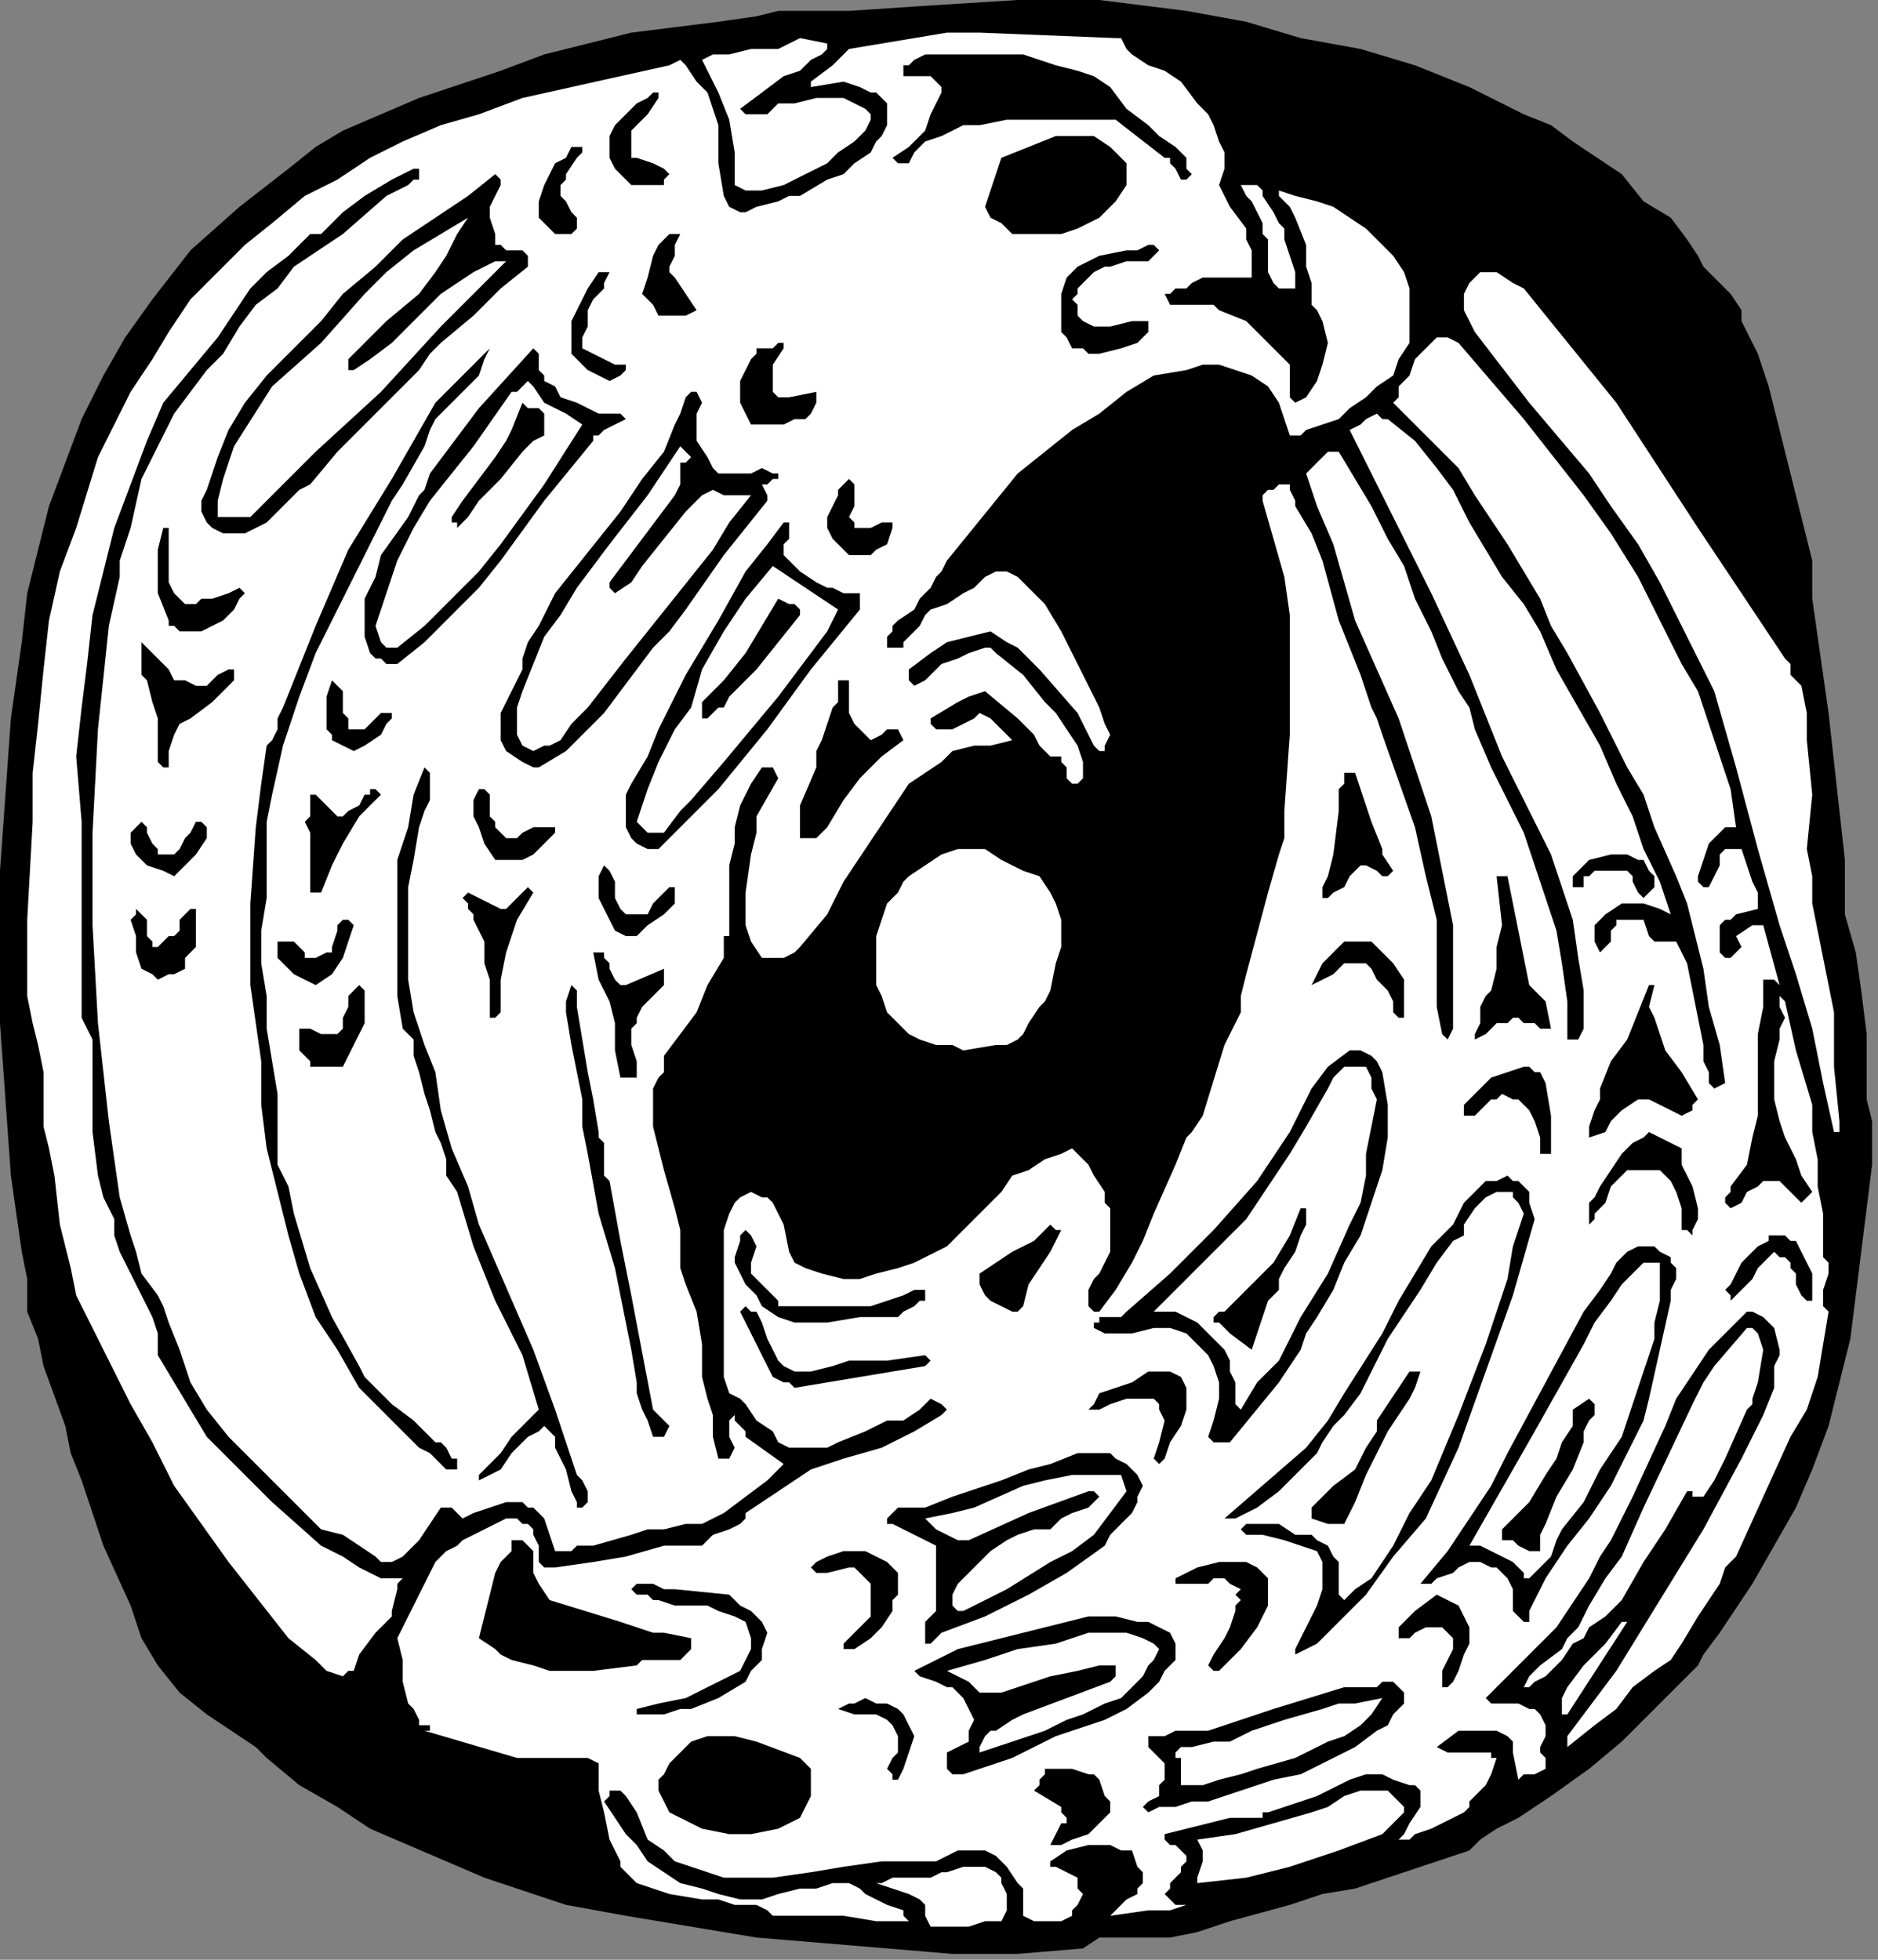 <?xml version="1.0" encoding="UTF-8" standalone="no"?>
<svg
   xmlns:dc="http://purl.org/dc/elements/1.1/"
   xmlns:cc="http://creativecommons.org/ns#"
   xmlns:rdf="http://www.w3.org/1999/02/22-rdf-syntax-ns#"
   xmlns:svg="http://www.w3.org/2000/svg"
   xmlns="http://www.w3.org/2000/svg"
   xmlns:sodipodi="http://sodipodi.sourceforge.net/DTD/sodipodi-0.dtd"
   xmlns:inkscape="http://www.inkscape.org/namespaces/inkscape"
   version="1.0"
   width="73.025mm"
   height="76.2mm"
   id="svg168"
   sodipodi:docname="CC003190.WMF">
  <rect width="100%" height="100%" fill="#808080" stroke="none"/>
  <sodipodi:namedview
     pagecolor="#ffffff"
     bordercolor="#666666"
     borderopacity="1"
     objecttolerance="10"
     gridtolerance="10"
     guidetolerance="10"
     inkscape:pageopacity="0"
     inkscape:pageshadow="2"
     inkscape:window-width="640"
     inkscape:window-height="480"
     id="namedview170" />
  <defs
     id="defs6">
    <clipPath
       clipPathUnits="userSpaceOnUse"
       id="clipWmfPath1">
      <path
         d="M 0,0 L 275.933,0 L 275.933,287.933 L 0,287.933 z"
         id="path2" />
    </clipPath>
    <pattern
       id="WMFhbasepattern"
       patternUnits="userSpaceOnUse"
       width="6"
       height="6"
       x="0"
       y="0" />
  </defs>
  <path
     style="fill:#000000;fill-rule:nonzero;fill-opacity:1;stroke:none;"
     clip-path="url(#clipWmfPath1)"
     d="  M 174.358,1.6   L 183.156,3.199   L 191.154,5.599   L 199.952,7.198   L 207.95,9.598   L 215.948,12.797   L 223.946,16.796   L 227.945,18.396   L 231.144,20.795   L 238.342,25.594   L 241.542,29.593   L 245.541,31.993   L 247.94,35.192   L 249.54,37.591   L 250.34,39.191   L 254.339,43.19   L 255.938,45.589   L 255.938,47.189   L 256.738,48.789   L 257.538,50.388   L 258.338,51.988   L 259.937,56.787   L 261.537,63.185   L 263.136,69.584   L 264.736,75.982   L 266.336,82.381   L 266.336,87.98   L 267.135,93.578   L 267.935,99.177   L 268.735,104.776   L 269.535,111.974   L 270.335,119.172   L 271.134,126.371   L 271.134,134.369   L 272.734,139.968   L 273.534,145.566   L 274.334,151.965   L 274.334,155.164   L 274.334,158.363   L 274.334,161.563   L 275.134,164.762   L 275.134,171.16   L 274.334,177.559   L 273.534,183.957   L 272.734,190.356   L 271.934,196.754   L 270.335,203.153   L 268.735,209.551   L 266.336,215.95   L 263.936,221.549   L 260.737,227.147   L 257.538,232.746   L 252.739,239.944   L 250.34,243.144   L 249.54,244.743   L 247.94,246.343   L 243.141,251.142   L 238.342,255.941   L 233.544,259.94   L 227.945,263.939   L 225.546,265.539   L 223.146,267.138   L 219.947,268.738   L 217.547,270.337   L 215.948,271.937   L 213.548,272.737   L 208.75,274.336   L 203.951,275.936   L 201.551,276.736   L 199.152,277.536   L 194.353,278.336   L 189.554,279.935   L 180.756,282.335   L 175.957,283.934   L 171.958,284.734   L 167.16,284.734   L 161.561,284.734   L 159.162,286.334   L 149.564,287.134   L 139.966,287.134   L 130.369,286.334   L 120.771,285.534   L 111.173,284.734   L 101.575,283.134   L 91.978,281.535   L 83.18,279.935   L 71.183,275.936   L 65.584,273.537   L 59.986,271.137   L 54.387,268.738   L 49.588,265.539   L 43.989,262.339   L 39.191,258.34   L 37.591,256.741   L 35.191,255.141   L 30.393,251.942   L 26.394,248.742   L 23.194,244.743   L 20.795,240.744   L 19.195,235.945   L 15.196,227.147   L 13.597,222.349   L 11.997,217.55   L 10.397,213.551   L 9.598,209.551   L 6.398,200.754   L 5.599,196.754   L 3.999,192.755   L 3.999,187.956   L 3.199,183.957   L 1.6,172.76   L 0.8,161.563   L 0,150.365   L 0,139.168   L 0,127.97   L 0.8,116.773   L 1.6,105.576   L 3.199,94.378   L 3.999,87.18   L 5.599,80.781   L 7.198,74.383   L 9.598,67.984   L 11.997,61.586   L 15.196,55.187   L 18.396,49.589   L 22.395,43.99   L 27.993,36.791   L 35.191,30.393   L 42.39,24.794   L 46.389,21.595   L 50.388,19.196   L 61.585,14.397   L 73.582,10.398   L 79.981,7.998   L 86.379,6.399   L 92.778,4.799   L 99.176,3.999   L 105.574,3.199   L 111.173,2.399   L 114.372,1.6   L 117.572,1.6   L 120.771,1.6   L 124.77,1.6   L 136.767,0.8   L 149.564,0   L 161.561,0   L 167.959,0.8   L 174.358,1.6  z "
     id="path8" />
  <path
     style="fill:#ffffff;fill-rule:nonzero;fill-opacity:1;stroke:none;"
     clip-path="url(#clipWmfPath1)"
     d="  M 164.76,5.599   L 165.56,7.198   L 166.36,7.998   L 168.759,9.598   L 171.159,10.398   L 173.558,11.997   L 175.957,15.196   L 177.557,16.796   L 178.357,18.396   L 179.157,20.795   L 179.957,22.395   L 179.957,24.794   L 179.157,27.194   L 180.756,30.393   L 183.156,33.592   L 183.156,35.192   L 183.956,36.791   L 183.956,39.191   L 183.956,40.791   L 181.556,40.791   L 179.157,40.791   L 176.757,40.791   L 175.158,41.59   L 174.358,42.39   L 172.758,42.39   L 171.958,43.19   L 171.159,43.19   L 171.958,44.79   L 172.758,44.79   L 173.558,44.79   L 175.158,44.79   L 176.757,44.79   L 178.357,44.79   L 178.357,44.79   L 179.157,45.589   L 183.156,47.189   L 184.755,48.789   L 186.355,50.388   L 187.955,51.988   L 189.554,53.588   L 189.554,55.987   L 189.554,58.386   L 190.354,59.186   L 190.354,59.186   L 191.954,58.386   L 193.553,55.987   L 194.353,53.588   L 195.153,50.388   L 194.353,47.189   L 193.553,45.589   L 192.753,44.79   L 192.753,43.19   L 192.753,41.59   L 191.954,39.191   L 191.954,35.992   L 190.354,31.993   L 189.554,30.393   L 188.754,29.593   L 187.955,28.793   L 187.955,27.994   L 190.354,28.793   L 193.553,29.593   L 195.953,30.393   L 198.352,31.993   L 200.751,33.592   L 203.151,35.992   L 204.751,37.591   L 206.35,39.991   L 207.15,42.39   L 207.15,44.79   L 207.15,50.388   L 205.55,52.788   L 204.751,55.187   L 202.351,56.787   L 200.751,58.386   L 198.352,59.986   L 196.752,61.586   L 191.954,63.185   L 191.154,63.985   L 190.354,63.985   L 189.554,63.985   L 188.754,61.586   L 187.955,59.186   L 186.355,56.787   L 183.956,55.187   L 181.556,54.387   L 179.157,53.588   L 176.757,53.588   L 174.358,54.387   L 169.559,55.187   L 165.56,57.587   L 161.561,60.786   L 157.562,63.185   L 153.563,66.385   L 149.564,69.584   L 139.166,82.381   L 138.367,83.981   L 137.567,84.78   L 136.767,86.38   L 135.967,87.18   L 135.167,87.98   L 134.368,89.579   L 131.968,91.179   L 131.168,91.979   L 131.168,92.779   L 130.369,93.578   L 130.369,95.178   L 131.168,95.178   L 131.968,95.178   L 132.768,95.178   L 132.768,94.378   L 134.368,92.779   L 135.167,91.979   L 135.967,90.379   L 136.767,89.579   L 139.166,88.779   L 141.566,87.18   L 143.165,86.38   L 143.165,86.38   L 143.965,85.58   L 144.765,84.78   L 146.365,83.981   L 147.964,83.981   L 149.564,84.78   L 151.163,86.38   L 153.563,88.779   L 155.962,92.779   L 160.761,102.376   L 161.561,103.976   L 162.361,106.375   L 163.161,107.975   L 162.361,109.575   L 162.361,109.575   L 162.361,110.374   L 161.561,110.374   L 160.761,109.575   L 159.961,107.975   L 158.362,104.776   L 152.763,98.377   L 149.564,95.178   L 147.964,94.378   L 145.565,92.779   L 142.366,93.578   L 139.166,94.378   L 136.767,95.978   L 133.568,98.377   L 133.568,99.177   L 133.568,99.977   L 134.368,100.777   L 135.967,99.977   L 136.767,99.177   L 137.567,98.377   L 138.367,97.577   L 140.766,96.778   L 142.366,95.978   L 144.765,95.178   L 145.565,95.178   L 146.365,95.978   L 150.364,99.177   L 153.563,103.176   L 155.163,104.776   L 156.762,107.175   L 158.362,109.575   L 159.162,111.974   L 159.162,113.574   L 159.162,114.374   L 158.362,115.173   L 157.562,115.173   L 157.562,115.173   L 156.762,114.374   L 156.762,112.774   L 155.962,111.974   L 155.962,111.174   L 155.163,111.174   L 154.363,111.174   L 152.763,109.575   L 151.963,107.975   L 149.564,105.576   L 144.765,101.576   L 142.366,102.376   L 140.766,103.176   L 136.767,105.576   L 136.767,106.375   L 137.567,107.175   L 139.166,107.175   L 139.966,107.175   L 141.566,106.375   L 143.165,105.576   L 143.965,104.776   L 145.565,105.576   L 147.164,107.175   L 147.964,107.975   L 148.764,108.775   L 145.565,109.575   L 143.165,109.575   L 139.966,110.374   L 138.367,111.974   L 135.967,113.574   L 133.568,115.173   L 131.968,117.573   L 130.369,119.972   L 127.169,124.771   L 123.97,129.57   L 121.571,134.369   L 117.572,139.168   L 116.772,139.968   L 115.172,140.767   L 113.573,140.767   L 111.973,140.767   L 110.373,138.368   L 109.574,135.969   L 109.574,133.569   L 109.574,131.17   L 110.373,125.571   L 111.173,122.372   L 111.173,119.972   L 114.372,114.374   L 113.573,112.774   L 112.773,112.774   L 112.773,112.774   L 111.973,112.774   L 110.373,115.173   L 108.774,118.373   L 107.974,121.572   L 107.974,123.971   L 107.174,127.171   L 107.174,130.37   L 107.174,137.568   L 106.374,137.568   L 106.374,137.568   L 106.374,139.168   L 106.374,139.968   L 106.374,140.767   L 103.975,144.766   L 102.375,148.766   L 99.976,151.965   L 97.576,155.164   L 97.576,156.764   L 97.576,157.564   L 96.777,158.363   L 95.977,159.963   L 95.977,163.162   L 95.977,165.562   L 96.777,168.761   L 97.576,171.96   L 99.176,177.559   L 99.976,180.758   L 99.976,183.957   L 99.976,186.357   L 100.776,188.756   L 102.375,192.755   L 103.175,197.554   L 103.175,199.954   L 103.175,200.754   L 103.175,202.353   L 103.975,205.552   L 104.775,207.952   L 104.775,211.151   L 105.574,214.35   L 107.174,214.35   L 107.974,212.751   L 107.174,211.151   L 107.174,209.551   L 107.174,208.752   L 107.974,207.952   L 107.974,208.752   L 108.774,209.551   L 109.574,210.351   L 109.574,211.151   L 115.172,215.15   L 112.773,217.55   L 109.574,219.949   L 106.374,222.349   L 103.175,223.948   L 100.776,223.948   L 97.576,224.748   L 95.177,224.748   L 92.778,225.548   L 87.179,227.147   L 84.78,227.147   L 83.98,227.947   L 81.58,227.947   L 80.78,225.548   L 79.981,223.148   L 78.381,221.549   L 77.581,221.549   L 76.781,220.749   L 75.182,220.749   L 74.382,220.749   L 71.983,221.549   L 69.583,222.349   L 67.984,223.148   L 67.184,222.349   L 66.384,221.549   L 64.784,221.549   L 61.585,226.348   L 59.986,227.947   L 59.186,228.747   L 59.186,228.747   L 57.586,229.547   L 55.986,229.547   L 55.187,228.747   L 52.787,227.147   L 50.388,225.548   L 47.189,224.748   L 39.99,217.55   L 36.791,214.35   L 33.592,211.151   L 30.393,207.152   L 27.993,203.153   L 26.394,198.354   L 24.794,194.355   L 23.994,191.956   L 23.194,190.356   L 20.795,187.157   L 19.995,183.957   L 19.195,181.558   L 17.596,175.959   L 16.796,170.361   L 15.996,164.762   L 14.397,150.365   L 13.597,135.969   L 13.597,122.372   L 14.397,107.175   L 15.996,91.979   L 17.596,84.78   L 17.596,82.381   L 19.195,77.582   L 20.795,70.384   L 22.395,67.184   L 23.994,63.985   L 25.594,60.786   L 27.993,57.587   L 30.393,54.387   L 32.792,51.988   L 35.191,47.989   L 37.591,44.79   L 40.79,42.39   L 43.19,39.191   L 50.388,34.392   L 56.786,28.793   L 59.986,27.194   L 60.785,26.394   L 61.585,26.394   L 61.585,24.794   L 60.785,24.794   L 57.586,26.394   L 53.587,28.793   L 50.388,31.193   L 48.788,32.792   L 47.189,34.392   L 45.589,34.392   L 43.989,35.992   L 42.39,37.591   L 39.191,39.991   L 36.791,42.39   L 35.191,44.79   L 31.992,49.589   L 27.993,54.387   L 23.994,59.186   L 21.595,64.785   L 19.195,71.184   L 16.796,77.582   L 15.196,83.981   L 13.597,90.379   L 12.797,97.577   L 11.997,103.976   L 11.197,111.174   L 11.997,120.772   L 11.997,130.37   L 11.997,139.968   L 11.997,149.565   L 13.597,152.765   L 13.597,159.163   L 13.597,166.361   L 14.397,172.76   L 15.196,175.959   L 16.796,179.159   L 16.796,181.558   L 17.596,183.957   L 19.995,188.756   L 22.395,193.555   L 23.194,195.955   L 23.194,199.154   L 25.594,203.153   L 27.993,207.152   L 30.393,211.151   L 33.592,214.35   L 36.791,217.55   L 39.99,220.749   L 47.189,227.147   L 48.788,227.947   L 50.388,228.747   L 52.787,230.347   L 54.387,231.146   L 55.986,231.946   L 57.586,231.946   L 59.186,231.946   L 58.386,232.746   L 58.386,233.546   L 57.586,236.745   L 57.586,237.545   L 56.786,238.345   L 55.986,239.145   L 55.187,239.944   L 52.787,243.144   L 51.987,245.543   L 51.188,245.543   L 50.388,246.343   L 47.988,245.543   L 46.389,243.944   L 42.39,240.744   L 33.592,229.547   L 29.593,223.948   L 25.594,218.349   L 22.395,211.951   L 19.195,206.352   L 15.996,199.954   L 12.797,193.555   L 11.197,190.356   L 10.397,186.357   L 8.798,179.958   L 7.998,172.76   L 7.198,168.761   L 6.398,165.562   L 6.398,161.563   L 6.398,157.564   L 5.599,153.564   L 4.799,150.365   L 3.999,146.366   L 3.999,143.167   L 3.999,139.168   L 3.999,135.169   L 4.799,120.772   L 4.799,113.574   L 5.599,106.375   L 6.398,98.377   L 7.198,91.179   L 8.798,83.981   L 11.197,77.582   L 14.397,67.184   L 16.796,62.386   L 19.195,57.587   L 22.395,52.788   L 24.794,48.789   L 27.993,43.99   L 31.992,39.991   L 35.991,35.992   L 39.99,32.792   L 44.789,28.793   L 49.588,26.394   L 54.387,23.195   L 59.186,20.795   L 64.784,18.396   L 70.383,16.796   L 76.781,14.397   L 83.98,12.797   L 91.178,11.197   L 98.376,9.598   L 99.976,8.798   L 100.776,9.598   L 100.776,9.598   L 100.776,9.598   L 102.375,11.997   L 103.975,13.597   L 104.775,15.996   L 105.574,18.396   L 105.574,20.795   L 105.574,23.994   L 106.374,28.793   L 107.174,30.393   L 108.774,31.193   L 109.574,31.193   L 111.173,30.393   L 114.372,29.593   L 115.972,28.793   L 117.572,28.793   L 121.571,26.394   L 123.97,25.594   L 125.57,23.994   L 127.969,22.395   L 128.769,20.795   L 129.569,19.995   L 130.369,18.396   L 130.369,15.996   L 130.369,15.196   L 129.569,14.397   L 128.769,13.597   L 127.969,13.597   L 126.369,12.797   L 123.97,11.997   L 119.171,12.797   L 119.171,11.997   L 122.37,9.598   L 123.97,7.998   L 124.77,7.198   L 129.569,6.399   L 134.368,5.599   L 139.166,4.799   L 143.965,4.799   L 163.96,5.599   L 164.76,5.599  z "
     id="path10" />
  <path
     style="fill:#ffffff;fill-rule:nonzero;fill-opacity:1;stroke:none;"
     clip-path="url(#clipWmfPath1)"
     d="  M 121.571,6.399   L 121.571,7.198   L 120.771,7.998   L 119.171,8.798   L 117.572,10.398   L 115.172,11.197   L 108.774,15.996   L 109.574,16.796   L 110.373,16.796   L 111.173,16.796   L 112.773,16.796   L 114.372,15.196   L 115.972,15.196   L 116.772,15.196   L 119.971,14.397   L 123.17,14.397   L 123.97,14.397   L 125.57,15.196   L 127.169,15.996   L 127.969,16.796   L 127.969,17.596   L 127.169,19.196   L 125.57,20.795   L 123.17,22.395   L 121.571,23.994   L 118.371,25.594   L 115.172,27.194   L 111.973,27.994   L 109.574,27.994   L 109.574,27.994   L 107.974,27.194   L 107.974,22.395   L 107.174,17.596   L 105.574,13.597   L 103.175,8.798   L 104.775,7.998   L 107.174,7.998   L 110.373,7.198   L 114.372,7.198   L 115.972,6.399   L 117.572,5.599   L 121.571,6.399  z "
     id="path12" />
  <path
     style="fill:#000000;fill-rule:nonzero;fill-opacity:1;stroke:none;"
     clip-path="url(#clipWmfPath1)"
     d="  M 163.161,12.797   L 165.56,15.996   L 168.759,18.396   L 170.359,19.995   L 172.758,21.595   L 174.358,23.195   L 174.358,24.794   L 175.158,25.594   L 174.358,26.394   L 173.558,26.394   L 172.758,24.794   L 171.958,23.994   L 171.958,23.195   L 171.159,23.195   L 163.96,17.596   L 155.962,17.596   L 151.963,17.596   L 147.964,17.596   L 143.965,18.396   L 141.566,18.396   L 139.966,19.196   L 138.367,19.995   L 135.967,20.795   L 134.368,22.395   L 133.568,23.994   L 131.968,23.994   L 131.168,23.195   L 131.168,23.195   L 131.168,23.195   L 133.568,21.595   L 135.967,19.196   L 136.767,16.796   L 138.367,13.597   L 138.367,12.797   L 137.567,11.997   L 136.767,11.197   L 135.967,11.197   L 134.368,11.197   L 133.568,11.197   L 132.768,11.197   L 132.768,10.398   L 132.768,9.598   L 133.568,9.598   L 134.368,8.798   L 135.967,7.998   L 144.765,7.998   L 148.764,7.998   L 150.364,7.998   L 152.763,8.798   L 155.163,9.598   L 158.362,10.398   L 160.761,11.197   L 163.161,12.797  z "
     id="path14" />
  <path
     style="fill:#000000;fill-rule:nonzero;fill-opacity:1;stroke:none;"
     clip-path="url(#clipWmfPath1)"
     d="  M 96.777,14.397   L 95.177,16.796   L 93.577,18.396   L 92.778,19.196   L 92.778,19.995   L 92.778,20.795   L 92.778,22.395   L 92.778,23.195   L 93.577,23.195   L 95.977,23.994   L 97.576,24.794   L 97.576,24.794   L 98.376,25.594   L 97.576,26.394   L 97.576,27.194   L 95.977,27.194   L 92.778,27.194   L 91.978,26.394   L 90.378,24.794   L 89.578,23.195   L 89.578,21.595   L 89.578,19.995   L 90.378,18.396   L 91.178,17.596   L 91.978,16.796   L 93.577,15.196   L 95.177,14.397   L 95.977,13.597   L 95.977,13.597   L 96.777,13.597   L 96.777,14.397  z "
     id="path16" />
  <path
     style="fill:#000000;fill-rule:nonzero;fill-opacity:1;stroke:none;"
     clip-path="url(#clipWmfPath1)"
     d="  M 165.56,23.994   L 165.56,25.594   L 165.56,27.194   L 163.96,29.593   L 161.561,31.993   L 159.961,32.792   L 158.362,33.592   L 155.962,34.392   L 154.363,34.392   L 152.763,34.392   L 150.364,34.392   L 148.764,34.392   L 147.164,32.792   L 145.565,31.993   L 144.765,30.393   L 147.164,23.195   L 151.163,21.595   L 155.163,19.995   L 157.562,19.995   L 159.162,19.995   L 160.761,19.995   L 163.161,21.595   L 165.56,23.994  z "
     id="path18" />
  <path
     style="fill:#000000;fill-rule:nonzero;fill-opacity:1;stroke:none;"
     clip-path="url(#clipWmfPath1)"
     d="  M 85.579,21.595   L 85.579,22.395   L 84.78,23.195   L 83.18,25.594   L 83.18,26.394   L 82.38,27.194   L 82.38,28.793   L 83.18,29.593   L 83.98,31.193   L 84.78,31.993   L 84.78,32.792   L 84.78,33.592   L 84.78,33.592   L 83.98,34.392   L 82.38,34.392   L 81.58,34.392   L 80.78,33.592   L 79.981,32.792   L 79.181,31.993   L 79.181,30.393   L 79.181,29.593   L 79.981,27.194   L 80.78,25.594   L 81.58,23.994   L 83.18,23.195   L 83.98,21.595   L 84.78,21.595   L 85.579,21.595  z "
     id="path20" />
  <path
     style="fill:#000000;fill-rule:nonzero;fill-opacity:1;stroke:none;"
     clip-path="url(#clipWmfPath1)"
     d="  M 71.983,31.993   L 72.782,34.392   L 72.782,35.992   L 73.582,35.992   L 74.382,36.791   L 75.182,36.791   L 75.982,36.791   L 76.781,36.791   L 77.581,37.591   L 77.581,39.191   L 73.582,42.39   L 69.583,46.389   L 64.784,50.388   L 63.185,51.988   L 61.585,54.387   L 57.586,58.386   L 53.587,62.386   L 49.588,66.385   L 45.589,71.184   L 43.989,71.983   L 42.39,73.583   L 39.191,76.782   L 37.591,77.582   L 35.991,78.382   L 33.592,78.382   L 32.792,78.382   L 31.192,77.582   L 30.393,76.782   L 30.393,76.782   L 29.593,75.183   L 29.593,73.583   L 30.393,71.983   L 31.992,67.184   L 33.592,63.185   L 35.991,59.186   L 39.191,55.187   L 43.19,51.188   L 47.189,47.189   L 50.388,43.19   L 55.187,39.191   L 59.186,35.192   L 63.985,31.993   L 68.783,28.793   L 72.782,25.594   L 73.582,26.394   L 73.582,27.194   L 72.782,28.793   L 71.983,30.393   L 71.983,31.193   L 71.983,31.193   L 71.983,31.993  z "
     id="path22" />
  <path
     style="fill:#ffffff;fill-rule:nonzero;fill-opacity:1;stroke:none;"
     clip-path="url(#clipWmfPath1)"
     d="  M 188.754,33.592   L 188.754,35.192   L 189.554,37.591   L 190.354,39.991   L 190.354,42.39   L 187.955,42.39   L 187.155,41.59   L 186.355,39.991   L 186.355,39.191   L 186.355,35.192   L 185.555,34.392   L 185.555,33.592   L 185.555,32.792   L 184.755,31.193   L 183.956,29.593   L 183.156,28.793   L 182.356,27.194   L 183.156,27.194   L 184.755,27.194   L 185.555,27.994   L 185.555,28.793   L 187.155,31.193   L 187.955,32.792   L 188.754,33.592  z "
     id="path24" />
  <path
     style="fill:#ffffff;fill-rule:nonzero;fill-opacity:1;stroke:none;"
     clip-path="url(#clipWmfPath1)"
     d="  M 68.783,31.993   L 67.184,34.392   L 65.584,37.591   L 63.985,39.991   L 61.585,43.19   L 56.786,47.189   L 51.987,51.988   L 51.188,52.788   L 51.188,53.588   L 51.188,53.588   L 51.188,54.387   L 51.987,54.387   L 54.387,52.788   L 57.586,50.388   L 62.385,45.589   L 64.784,43.19   L 67.184,41.59   L 69.583,39.991   L 71.183,39.191   L 72.782,38.391   L 74.382,38.391   L 69.583,43.19   L 64.784,47.989   L 55.986,57.587   L 46.389,66.385   L 36.791,75.982   L 34.392,75.982   L 33.592,75.982   L 32.792,75.982   L 31.992,75.982   L 31.992,74.383   L 31.992,73.583   L 32.792,70.384   L 33.592,67.984   L 34.392,65.585   L 39.99,56.787   L 47.189,50.388   L 53.587,43.19   L 56.786,39.991   L 60.785,36.791   L 64.784,34.392   L 68.783,31.993  z "
     id="path26" />
  <path
     style="fill:#000000;fill-rule:nonzero;fill-opacity:1;stroke:none;"
     clip-path="url(#clipWmfPath1)"
     d="  M 99.976,34.392   L 99.176,35.992   L 99.176,37.591   L 98.376,39.191   L 98.376,39.991   L 99.176,40.791   L 102.375,45.589   L 100.776,46.389   L 99.976,46.389   L 98.376,46.389   L 96.777,46.389   L 95.977,44.79   L 94.377,43.19   L 95.177,40.791   L 95.977,37.591   L 96.777,35.992   L 97.576,35.192   L 98.376,34.392   L 99.176,34.392   L 99.976,34.392  z "
     id="path28" />
  <path
     style="fill:#000000;fill-rule:nonzero;fill-opacity:1;stroke:none;"
     clip-path="url(#clipWmfPath1)"
     d="  M 170.359,36.791   L 169.559,37.591   L 168.759,38.391   L 165.56,38.391   L 163.161,39.191   L 162.361,39.191   L 160.761,39.991   L 159.961,40.791   L 158.362,42.39   L 158.362,43.19   L 157.562,43.99   L 158.362,44.79   L 158.362,46.389   L 159.162,47.189   L 160.761,47.989   L 161.561,47.989   L 163.161,47.989   L 166.36,47.189   L 168.759,47.189   L 168.759,47.989   L 168.759,47.989   L 168.759,48.789   L 167.16,50.388   L 164.76,51.188   L 161.561,51.988   L 159.961,51.988   L 159.162,51.188   L 157.562,51.188   L 156.762,49.589   L 155.962,48.789   L 155.962,47.989   L 155.962,46.389   L 155.962,43.19   L 156.762,40.791   L 158.362,39.191   L 159.961,38.391   L 161.561,37.591   L 165.56,36.791   L 167.16,36.791   L 168.759,35.992   L 169.559,35.992   L 170.359,36.791  z "
     id="path30" />
  <path
     style="fill:#000000;fill-rule:nonzero;fill-opacity:1;stroke:none;"
     clip-path="url(#clipWmfPath1)"
     d="  M 89.578,39.991   L 88.779,41.59   L 88.779,42.39   L 87.979,43.19   L 87.179,43.99   L 86.379,45.589   L 86.379,47.989   L 85.579,49.589   L 85.579,51.188   L 88.779,52.788   L 90.378,53.588   L 90.378,53.588   L 91.978,53.588   L 91.978,54.387   L 91.178,55.187   L 89.578,55.987   L 87.979,55.187   L 86.379,54.387   L 85.579,53.588   L 83.98,51.988   L 83.98,50.388   L 83.98,48.789   L 83.98,47.189   L 84.78,45.589   L 86.379,42.39   L 87.979,39.991   L 89.578,39.991  z "
     id="path32" />
  <path
     style="fill:#ffffff;fill-rule:nonzero;fill-opacity:1;stroke:none;"
     clip-path="url(#clipWmfPath1)"
     d="  M 223.946,42.39   L 237.543,59.186   L 249.54,77.582   L 262.337,96.778   L 263.136,97.577   L 263.136,99.177   L 263.936,99.977   L 264.736,100.777   L 265.536,104.776   L 265.536,108.775   L 266.336,116.773   L 265.536,124.771   L 266.336,128.77   L 266.336,132.769   L 267.135,136.768   L 267.935,140.767   L 268.735,144.766   L 269.535,148.766   L 269.535,156.764   L 270.335,164.762   L 270.335,165.562   L 270.335,166.361   L 270.335,166.361   L 269.535,166.361   L 267.935,159.163   L 266.336,151.165   L 263.936,143.167   L 261.537,135.969   L 259.937,130.37   L 258.338,124.771   L 255.138,112.774   L 253.539,107.175   L 251.939,101.576   L 249.54,96.778   L 247.14,91.979   L 243.941,85.58   L 240.742,79.981   L 236.743,74.383   L 233.544,69.584   L 224.746,59.186   L 216.748,48.789   L 215.948,47.189   L 215.148,45.589   L 215.148,43.19   L 215.948,41.59   L 216.748,40.791   L 217.547,39.991   L 219.147,39.991   L 219.947,39.991   L 222.346,41.59   L 223.946,42.39  z "
     id="path34" />
  <path
     style="fill:#ffffff;fill-rule:nonzero;fill-opacity:1;stroke:none;"
     clip-path="url(#clipWmfPath1)"
     d="  M 214.348,50.388   L 223.946,61.586   L 232.744,72.783   L 236.743,78.382   L 240.742,84.78   L 243.941,91.179   L 247.14,97.577   L 249.54,101.576   L 251.139,106.375   L 252.739,111.174   L 254.339,115.973   L 255.138,121.572   L 253.539,121.572   L 252.739,122.372   L 251.139,123.971   L 250.34,126.371   L 249.54,128.77   L 249.54,129.57   L 250.34,130.37   L 251.139,130.37   L 251.939,128.77   L 252.739,127.171   L 252.739,125.571   L 253.539,124.771   L 254.339,124.771   L 255.938,124.771   L 256.738,127.171   L 257.538,129.57   L 258.338,131.17   L 258.338,133.569   L 255.138,134.369   L 254.339,135.169   L 253.539,135.169   L 252.739,135.969   L 252.739,136.768   L 252.739,138.368   L 252.739,139.168   L 252.739,139.968   L 252.739,139.968   L 253.539,140.767   L 254.339,140.767   L 254.339,140.767   L 255.138,139.968   L 255.138,139.968   L 255.938,139.168   L 255.138,137.568   L 257.538,135.969   L 258.338,135.969   L 258.338,135.969   L 259.137,135.969   L 261.537,144.766   L 260.737,143.967   L 259.937,143.967   L 259.137,143.967   L 259.137,144.766   L 259.137,147.966   L 258.338,151.965   L 258.338,159.963   L 258.338,163.962   L 257.538,167.161   L 256.738,171.16   L 254.339,174.36   L 254.339,175.159   L 253.539,175.959   L 253.539,176.759   L 253.539,176.759   L 254.339,177.559   L 255.938,176.759   L 256.738,175.159   L 258.338,174.36   L 259.137,173.56   L 260.737,173.56   L 261.537,173.56   L 262.337,174.36   L 263.136,175.159   L 263.936,175.959   L 264.736,176.759   L 265.536,175.959   L 266.336,175.159   L 264.736,172.76   L 263.936,170.361   L 262.337,167.161   L 261.537,164.762   L 260.737,161.563   L 260.737,159.163   L 260.737,155.964   L 261.537,152.765   L 261.537,151.165   L 262.337,149.565   L 261.537,147.966   L 261.537,146.366   L 262.337,147.166   L 263.936,154.364   L 266.336,162.362   L 266.336,166.361   L 267.135,170.361   L 267.135,174.36   L 267.935,178.359   L 267.935,179.159   L 267.935,180.758   L 267.935,182.358   L 267.935,184.757   L 268.735,185.557   L 268.735,187.157   L 267.935,189.556   L 267.935,191.156   L 267.935,191.956   L 268.735,192.755   L 267.935,197.554   L 267.135,202.353   L 265.536,207.152   L 263.136,211.151   L 259.137,219.949   L 255.138,228.747   L 253.539,230.347   L 252.739,232.746   L 249.54,237.545   L 247.14,241.544   L 245.541,243.944   L 243.141,245.543   L 239.942,247.943   L 237.543,251.142   L 234.343,253.541   L 230.344,256.741   L 230.344,255.141   L 237.543,245.543   L 243.941,235.146   L 250.34,224.748   L 255.938,214.35   L 259.137,207.952   L 260.737,203.953   L 260.737,203.153   L 260.737,202.353   L 260.737,200.754   L 261.537,199.154   L 261.537,198.354   L 260.737,195.155   L 259.937,194.355   L 259.137,193.555   L 257.538,192.755   L 256.738,192.755   L 254.339,195.155   L 252.739,196.754   L 251.139,198.354   L 249.54,200.754   L 246.34,205.552   L 244.741,209.551   L 239.942,219.949   L 237.543,224.748   L 236.743,226.348   L 235.143,228.747   L 233.544,231.946   L 231.944,234.346   L 230.344,236.745   L 228.745,239.145   L 223.146,244.743   L 220.747,247.143   L 218.347,249.542   L 219.147,250.342   L 220.747,250.342   L 223.146,250.342   L 224.746,251.142   L 225.546,251.142   L 226.345,251.942   L 227.145,253.541   L 227.145,254.341   L 227.145,255.141   L 226.345,256.741   L 226.345,257.54   L 227.145,258.34   L 227.145,258.34   L 227.145,259.94   L 225.546,260.74   L 223.946,260.74   L 223.146,261.539   L 222.346,257.54   L 222.346,255.941   L 222.346,255.941   L 221.546,255.141   L 219.947,254.341   L 218.347,254.341   L 214.348,254.341   L 211.149,256.741   L 212.749,257.54   L 213.548,257.54   L 216.748,257.54   L 218.347,257.54   L 219.147,257.54   L 219.147,258.34   L 219.947,258.34   L 219.147,260.74   L 218.347,262.339   L 217.547,263.139   L 215.948,264.739   L 215.948,265.539   L 215.148,266.338   L 210.349,268.738   L 207.95,269.538   L 207.15,270.337   L 205.55,270.337   L 206.35,269.538   L 207.15,267.938   L 208.75,265.539   L 208.75,263.939   L 208.75,263.139   L 207.95,262.339   L 207.15,262.339   L 204.751,261.539   L 203.151,260.74   L 200.751,260.74   L 198.352,261.539   L 193.553,263.939   L 188.754,265.539   L 186.355,266.338   L 185.555,266.338   L 185.555,267.138   L 183.956,267.138   L 180.756,267.138   L 177.557,267.938   L 174.358,268.738   L 171.159,269.538   L 171.159,270.337   L 171.958,271.137   L 172.758,271.137   L 173.558,271.937   L 174.358,272.737   L 174.358,273.537   L 173.558,274.336   L 173.558,275.136   L 171.958,276.736   L 171.958,277.536   L 171.159,278.336   L 171.958,279.135   L 172.758,279.935   L 174.358,279.935   L 171.958,280.735   L 168.759,280.735   L 163.161,281.535   L 165.56,279.135   L 167.16,278.336   L 167.16,277.536   L 167.959,276.736   L 167.959,275.136   L 167.16,274.336   L 166.36,271.937   L 164.76,271.937   L 163.161,271.137   L 161.561,271.137   L 159.961,271.137   L 156.762,271.937   L 154.363,273.537   L 154.363,274.336   L 155.163,274.336   L 156.762,275.136   L 158.362,275.936   L 158.362,276.736   L 158.362,276.736   L 158.362,277.536   L 159.162,278.336   L 159.162,278.336   L 158.362,279.935   L 157.562,280.735   L 157.562,281.535   L 155.962,282.335   L 153.563,282.335   L 151.963,282.335   L 150.364,281.535   L 150.364,279.935   L 150.364,279.135   L 150.364,277.536   L 149.564,276.736   L 147.964,274.336   L 146.365,272.737   L 144.765,271.937   L 143.165,271.937   L 141.566,271.937   L 140.766,271.937   L 137.567,273.537   L 135.967,273.537   L 135.167,273.537   L 134.368,273.537   L 131.968,273.537   L 129.569,273.537   L 123.97,274.336   L 119.171,275.136   L 113.573,275.936   L 108.774,275.936   L 106.374,275.936   L 103.975,275.136   L 101.575,274.336   L 99.176,273.537   L 97.576,271.937   L 95.177,270.337   L 93.577,266.338   L 91.978,263.939   L 91.178,263.139   L 91.178,263.139   L 90.378,263.139   L 89.578,263.139   L 89.578,263.939   L 88.779,264.739   L 90.378,267.138   L 91.978,269.538   L 93.577,271.137   L 95.177,273.537   L 97.576,275.136   L 99.976,276.736   L 103.175,277.536   L 105.574,278.336   L 108.774,279.135   L 111.973,279.135   L 114.372,278.336   L 117.572,277.536   L 119.171,277.536   L 119.971,277.536   L 122.37,276.736   L 123.97,276.736   L 124.77,276.736   L 126.369,277.536   L 127.169,278.336   L 128.769,279.135   L 130.369,279.935   L 132.768,280.735   L 132.768,281.535   L 133.568,282.335   L 128.769,282.335   L 123.97,281.535   L 118.371,281.535   L 113.573,281.535   L 112.773,280.735   L 111.173,279.935   L 107.974,279.935   L 105.574,279.135   L 103.175,279.135   L 98.376,278.336   L 95.977,277.536   L 93.577,276.736   L 91.978,275.136   L 91.178,274.336   L 91.178,273.537   L 89.578,270.337   L 88.779,266.338   L 87.979,263.139   L 87.979,260.74   L 87.979,259.14   L 86.379,258.34   L 84.78,258.34   L 82.38,258.34   L 79.181,258.34   L 75.982,258.34   L 62.385,254.341   L 63.185,254.341   L 63.185,254.341   L 63.185,253.541   L 62.385,253.541   L 61.585,253.541   L 61.585,252.741   L 60.785,251.142   L 59.986,250.342   L 59.186,247.143   L 59.186,243.944   L 58.386,240.744   L 59.986,237.545   L 61.585,234.346   L 63.185,231.146   L 63.985,229.547   L 65.584,227.947   L 67.184,227.147   L 67.984,226.348   L 71.183,224.748   L 72.782,223.948   L 74.382,223.148   L 75.982,223.148   L 76.781,223.948   L 77.581,223.948   L 78.381,224.748   L 78.381,225.548   L 79.181,227.147   L 79.181,229.547   L 79.981,230.347   L 80.78,230.347   L 81.58,230.347   L 87.179,229.547   L 91.978,228.747   L 97.576,227.147   L 100.776,227.147   L 103.175,227.147   L 104.775,225.548   L 107.174,224.748   L 108.774,223.948   L 109.574,223.148   L 109.574,222.349   L 119.171,215.95   L 119.171,215.95   L 123.97,214.35   L 129.569,212.751   L 134.368,210.351   L 138.367,207.952   L 139.166,207.152   L 138.367,206.352   L 136.767,205.552   L 135.967,206.352   L 135.167,207.152   L 132.768,208.752   L 131.168,208.752   L 131.168,208.752   L 130.369,208.752   L 127.169,210.351   L 123.17,211.951   L 121.571,212.751   L 119.971,212.751   L 117.572,212.751   L 115.972,212.751   L 114.372,211.951   L 113.573,210.351   L 111.173,208.752   L 109.574,206.352   L 108.774,205.552   L 107.174,204.753   L 106.374,202.353   L 106.374,199.154   L 106.374,193.555   L 106.374,187.956   L 106.374,183.158   L 106.374,180.758   L 107.174,178.359   L 107.974,176.759   L 108.774,175.959   L 110.373,175.159   L 111.973,175.959   L 112.773,175.959   L 113.573,176.759   L 114.372,178.359   L 115.172,179.958   L 115.972,183.957   L 116.772,185.557   L 116.772,185.557   L 118.371,186.357   L 120.771,187.157   L 123.97,187.956   L 126.369,187.956   L 128.769,187.157   L 131.968,186.357   L 134.368,185.557   L 139.166,183.158   L 143.165,179.159   L 147.164,175.159   L 148.764,172.76   L 151.163,171.96   L 153.563,170.361   L 155.962,169.561   L 157.562,168.761   L 158.362,169.561   L 159.162,170.361   L 159.961,171.16   L 160.761,172.76   L 162.361,175.159   L 162.361,175.959   L 162.361,176.759   L 163.161,177.559   L 163.161,177.559   L 163.161,180.758   L 163.161,183.957   L 161.561,187.157   L 160.761,187.956   L 159.961,189.556   L 159.961,191.156   L 159.961,191.956   L 160.761,192.755   L 161.561,192.755   L 163.96,189.556   L 166.36,185.557   L 167.959,182.358   L 169.559,178.359   L 172.758,171.16   L 174.358,167.161   L 175.158,166.361   L 176.757,163.962   L 179.957,153.564   L 182.356,148.766   L 182.356,146.366   L 183.156,143.167   L 186.355,131.17   L 187.955,125.571   L 188.754,123.171   L 188.754,119.172   L 189.554,107.975   L 189.554,101.576   L 189.554,95.978   L 189.554,90.379   L 188.754,84.78   L 187.155,79.182   L 185.555,73.583   L 185.555,72.783   L 186.355,71.983   L 187.155,71.983   L 187.955,71.184   L 188.754,71.184   L 189.554,71.184   L 189.554,71.983   L 190.354,73.583   L 190.354,74.383   L 192.753,78.382   L 194.353,82.381   L 196.752,91.179   L 199.952,99.177   L 201.551,103.976   L 202.351,105.576   L 203.151,107.975   L 207.95,121.572   L 209.549,128.77   L 211.149,135.169   L 211.149,139.168   L 211.149,143.167   L 211.149,147.966   L 211.949,151.965   L 212.749,152.765   L 213.548,151.165   L 213.548,143.167   L 213.548,135.969   L 211.949,127.97   L 210.349,119.972   L 207.95,112.774   L 205.55,105.576   L 199.152,91.179   L 195.953,79.981   L 193.553,74.383   L 191.954,69.584   L 194.353,67.184   L 195.153,66.385   L 195.953,66.385   L 196.752,66.385   L 199.152,70.384   L 201.551,74.383   L 203.951,79.182   L 206.35,83.181   L 207.95,87.98   L 210.349,92.779   L 211.949,96.778   L 214.348,101.576   L 215.948,103.976   L 216.748,107.175   L 219.147,112.774   L 223.946,122.372   L 225.546,127.171   L 227.145,131.969   L 228.745,136.768   L 229.545,141.567   L 230.344,147.166   L 230.344,152.765   L 231.144,152.765   L 231.944,152.765   L 232.744,151.165   L 232.744,145.566   L 231.944,140.767   L 231.144,135.169   L 229.545,130.37   L 227.945,125.571   L 225.546,120.772   L 223.146,115.973   L 220.747,111.174   L 215.948,99.177   L 210.349,87.18   L 198.352,63.185   L 199.952,62.386   L 200.751,61.586   L 202.351,60.786   L 203.151,61.586   L 203.951,61.586   L 207.95,64.785   L 211.149,68.784   L 213.548,71.983   L 215.948,76.782   L 220.747,84.78   L 223.946,88.779   L 226.345,92.779   L 228.745,98.377   L 231.944,103.976   L 235.143,109.575   L 237.543,115.173   L 239.942,119.972   L 241.542,124.771   L 243.941,129.57   L 245.541,134.369   L 243.941,133.569   L 241.542,132.769   L 239.942,132.769   L 238.342,132.769   L 235.943,134.369   L 235.143,135.169   L 235.143,135.169   L 234.343,135.969   L 234.343,136.768   L 234.343,138.368   L 235.143,139.968   L 235.943,139.168   L 236.743,138.368   L 236.743,136.768   L 237.543,135.969   L 237.543,135.169   L 238.342,135.169   L 239.942,135.169   L 240.742,135.169   L 241.542,135.169   L 242.341,137.568   L 243.141,138.368   L 243.941,138.368   L 244.741,138.368   L 245.541,138.368   L 246.34,138.368   L 247.94,141.567   L 248.74,145.566   L 250.34,153.564   L 250.34,154.364   L 250.34,154.364   L 250.34,155.964   L 251.139,157.564   L 251.139,159.163   L 251.939,159.963   L 253.539,159.163   L 252.739,153.564   L 251.139,147.966   L 250.34,142.367   L 248.74,135.969   L 247.94,132.769   L 246.34,128.77   L 243.141,121.572   L 241.542,116.773   L 239.142,112.774   L 235.143,104.776   L 230.344,95.978   L 227.945,91.979   L 226.345,87.98   L 221.546,79.981   L 216.748,72.783   L 214.348,68.784   L 211.149,65.585   L 207.95,62.386   L 204.751,59.186   L 205.55,58.386   L 205.55,56.787   L 206.35,55.987   L 207.15,55.187   L 207.95,52.788   L 209.549,51.188   L 210.349,50.388   L 211.149,49.589   L 212.749,49.589   L 214.348,50.388  z "
     id="path36" />
  <path
     style="fill:#000000;fill-rule:nonzero;fill-opacity:1;stroke:none;"
     clip-path="url(#clipWmfPath1)"
     d="  M 113.573,56.787   L 113.573,57.587   L 114.372,58.386   L 115.172,58.386   L 115.972,58.386   L 119.971,57.587   L 119.971,58.386   L 119.971,59.186   L 119.171,60.786   L 118.371,61.586   L 116.772,61.586   L 115.172,62.386   L 113.573,62.386   L 110.373,62.386   L 109.574,60.786   L 108.774,59.186   L 108.774,57.587   L 108.774,55.987   L 110.373,52.788   L 111.173,51.988   L 111.173,51.188   L 111.973,51.188   L 112.773,51.188   L 113.573,51.188   L 114.372,50.388   L 115.172,50.388   L 115.172,50.388   L 115.172,51.188   L 113.573,53.588   L 113.573,55.187   L 113.573,55.987   L 113.573,56.787  z "
     id="path38" />
  <path
     style="fill:#000000;fill-rule:nonzero;fill-opacity:1;stroke:none;"
     clip-path="url(#clipWmfPath1)"
     d="  M 62.385,65.585   L 59.186,71.184   L 57.586,73.583   L 55.986,76.782   L 49.588,89.579   L 46.389,95.978   L 43.989,102.376   L 41.59,109.575   L 39.99,116.773   L 39.191,120.772   L 39.191,123.971   L 39.191,127.97   L 39.191,131.969   L 38.391,136.768   L 38.391,141.567   L 39.191,146.366   L 39.191,151.165   L 40.79,160.763   L 40.79,165.562   L 40.79,167.961   L 40.79,171.16   L 42.39,174.36   L 43.19,178.359   L 45.589,186.357   L 48.788,193.555   L 52.787,200.754   L 53.587,202.353   L 55.187,203.953   L 57.586,206.352   L 60.785,208.752   L 63.985,211.951   L 64.784,211.951   L 65.584,212.751   L 66.384,214.35   L 67.184,214.35   L 67.184,215.15   L 67.184,215.95   L 65.584,215.95   L 65.584,215.95   L 63.985,214.35   L 63.185,213.551   L 61.585,212.751   L 52.787,203.953   L 49.588,198.354   L 46.389,193.555   L 43.989,187.157   L 42.39,181.558   L 40.79,175.159   L 39.191,168.761   L 38.391,162.362   L 38.391,155.964   L 37.591,150.365   L 36.791,144.766   L 36.791,139.168   L 36.791,132.769   L 37.591,121.572   L 38.391,115.173   L 39.191,109.575   L 39.99,108.775   L 40.79,107.175   L 40.79,105.576   L 41.59,103.976   L 46.389,91.979   L 51.188,80.781   L 57.586,70.384   L 63.985,59.186   L 71.983,51.188   L 71.183,52.788   L 70.383,55.187   L 67.184,58.386   L 65.584,59.986   L 63.985,61.586   L 63.185,63.185   L 62.385,65.585  z "
     id="path40" />
  <path
     style="fill:#000000;fill-rule:nonzero;fill-opacity:1;stroke:none;"
     clip-path="url(#clipWmfPath1)"
     d="  M 79.981,55.987   L 81.58,56.787   L 82.38,58.386   L 84.78,59.186   L 86.379,59.986   L 87.979,60.786   L 89.578,60.786   L 91.178,60.786   L 91.978,61.586   L 88.779,63.185   L 87.979,63.985   L 87.179,63.985   L 87.179,64.785   L 79.981,73.583   L 73.582,82.381   L 70.383,86.38   L 66.384,90.379   L 62.385,94.378   L 58.386,97.577   L 56.786,97.577   L 55.986,96.778   L 55.187,96.778   L 54.387,95.978   L 53.587,93.578   L 53.587,91.979   L 53.587,87.98   L 55.187,84.78   L 55.986,81.581   L 59.986,75.982   L 61.585,72.783   L 62.385,71.983   L 63.185,69.584   L 70.383,59.986   L 78.381,51.188   L 78.381,51.188   L 79.181,51.988   L 79.181,53.588   L 79.181,54.387   L 79.981,55.187   L 79.981,55.987  z "
     id="path42" />
  <path
     style="fill:#ffffff;fill-rule:nonzero;fill-opacity:1;stroke:none;"
     clip-path="url(#clipWmfPath1)"
     d="  M 79.981,59.186   L 83.18,60.786   L 85.579,62.386   L 79.981,71.184   L 73.582,79.981   L 70.383,83.981   L 66.384,87.98   L 62.385,91.979   L 58.386,95.178   L 57.586,95.178   L 56.786,95.178   L 55.986,94.378   L 55.187,91.979   L 55.986,89.579   L 56.786,87.18   L 58.386,82.381   L 60.785,77.582   L 63.185,73.583   L 69.583,65.585   L 75.182,57.587   L 75.982,57.587   L 75.982,57.587   L 76.781,56.787   L 77.581,55.987   L 77.581,55.987   L 78.381,56.787   L 79.981,59.186  z "
     id="path44" />
  <path
     style="fill:#000000;fill-rule:nonzero;fill-opacity:1;stroke:none;"
     clip-path="url(#clipWmfPath1)"
     d="  M 103.175,59.186   L 102.375,60.786   L 102.375,61.586   L 102.375,63.185   L 102.375,64.785   L 103.975,67.184   L 104.775,68.784   L 105.574,69.584   L 106.374,69.584   L 108.774,69.584   L 110.373,69.584   L 111.973,68.784   L 113.573,69.584   L 114.372,69.584   L 114.372,70.384   L 113.573,70.384   L 112.773,71.184   L 111.973,71.184   L 112.773,72.783   L 112.773,73.583   L 106.374,81.581   L 100.776,89.579   L 98.376,92.779   L 95.977,95.178   L 91.178,101.576   L 88.779,104.776   L 85.579,107.975   L 83.18,110.374   L 79.181,112.774   L 78.381,112.774   L 76.781,111.974   L 74.382,110.374   L 73.582,108.775   L 73.582,107.175   L 73.582,104.776   L 74.382,103.176   L 75.982,99.977   L 76.781,98.377   L 76.781,96.778   L 77.581,94.378   L 79.181,91.979   L 81.58,87.18   L 84.78,83.181   L 87.979,79.182   L 91.178,75.183   L 94.377,70.384   L 97.576,66.385   L 99.176,62.386   L 99.976,60.786   L 100.776,58.386   L 101.575,57.587   L 101.575,57.587   L 102.375,57.587   L 103.175,59.186  z "
     id="path46" />
  <path
     style="fill:#000000;fill-rule:nonzero;fill-opacity:1;stroke:none;"
     clip-path="url(#clipWmfPath1)"
     d="  M 79.981,62.386   L 79.981,63.985   L 78.381,64.785   L 76.781,66.385   L 73.582,70.384   L 70.383,73.583   L 68.783,75.982   L 67.184,77.582   L 67.184,76.782   L 66.384,76.782   L 66.384,75.982   L 67.984,73.583   L 70.383,70.384   L 72.782,67.184   L 74.382,64.785   L 75.182,63.185   L 76.781,59.186   L 77.581,59.986   L 79.181,59.986   L 79.981,60.786   L 79.981,62.386  z "
     id="path48" />
  <path
     style="fill:#ffffff;fill-rule:nonzero;fill-opacity:1;stroke:none;"
     clip-path="url(#clipWmfPath1)"
     d="  M 101.575,67.184   L 100.776,67.984   L 99.976,67.984   L 99.976,69.584   L 99.976,71.184   L 99.176,72.783   L 94.377,79.182   L 91.978,82.381   L 89.578,85.58   L 89.578,86.38   L 90.378,87.18   L 90.378,87.18   L 92.778,85.58   L 94.377,83.181   L 97.576,79.182   L 100.776,75.183   L 102.375,73.583   L 103.175,72.783   L 104.775,71.983   L 106.374,72.783   L 107.174,72.783   L 108.774,72.783   L 110.373,72.783   L 107.174,76.782   L 104.775,80.781   L 98.376,88.779   L 91.978,96.778   L 86.379,103.976   L 83.98,106.375   L 82.38,108.775   L 80.78,109.575   L 79.981,109.575   L 78.381,110.374   L 76.781,109.575   L 75.982,107.975   L 75.982,105.576   L 75.982,103.976   L 76.781,101.576   L 78.381,97.577   L 79.981,93.578   L 82.38,90.379   L 84.78,86.38   L 89.578,79.981   L 95.177,72.783   L 99.976,65.585   L 101.575,67.184  z "
     id="path50" />
  <path
     style="fill:#000000;fill-rule:nonzero;fill-opacity:1;stroke:none;"
     clip-path="url(#clipWmfPath1)"
     d="  M 127.169,77.582   L 127.969,77.582   L 129.569,76.782   L 130.369,76.782   L 131.168,76.782   L 131.168,77.582   L 130.369,79.981   L 128.769,80.781   L 127.969,81.581   L 126.369,81.581   L 124.77,81.581   L 123.17,79.981   L 122.37,79.182   L 121.571,77.582   L 121.571,75.982   L 122.37,74.383   L 123.17,72.783   L 123.17,71.983   L 123.97,71.184   L 124.77,70.384   L 125.57,71.184   L 125.57,71.983   L 125.57,72.783   L 125.57,74.383   L 124.77,75.982   L 125.57,76.782   L 125.57,77.582   L 127.169,77.582  z "
     id="path52" />
  <path
     style="fill:#000000;fill-rule:nonzero;fill-opacity:1;stroke:none;"
     clip-path="url(#clipWmfPath1)"
     d="  M 115.972,76.782   L 115.972,78.382   L 115.972,79.182   L 115.172,79.981   L 115.172,80.781   L 115.172,81.581   L 117.572,83.981   L 119.971,85.58   L 121.571,86.38   L 122.37,86.38   L 123.97,87.18   L 125.57,87.18   L 126.369,87.18   L 126.369,87.98   L 126.369,88.779   L 126.369,89.579   L 119.171,98.377   L 112.773,107.175   L 105.574,115.973   L 97.576,123.971   L 96.777,124.771   L 95.177,124.771   L 93.577,123.971   L 92.778,123.171   L 91.978,121.572   L 91.978,119.172   L 91.978,116.773   L 92.778,115.173   L 95.177,111.174   L 96.777,107.175   L 100.776,99.177   L 105.574,91.179   L 109.574,83.981   L 112.773,79.981   L 115.172,76.782   L 115.972,76.782  z "
     id="path54" />
  <path
     style="fill:#000000;fill-rule:nonzero;fill-opacity:1;stroke:none;"
     clip-path="url(#clipWmfPath1)"
     d="  M 24.794,77.582   L 24.794,79.981   L 24.794,83.181   L 24.794,84.78   L 24.794,85.58   L 25.594,87.18   L 26.394,87.98   L 27.193,88.779   L 28.793,88.779   L 29.593,87.98   L 31.192,87.98   L 33.592,87.18   L 35.191,86.38   L 35.991,87.18   L 35.191,87.98   L 34.392,89.579   L 32.792,91.179   L 31.192,91.979   L 29.593,92.779   L 27.993,92.779   L 26.394,92.779   L 25.594,91.979   L 24.794,91.979   L 24.794,91.179   L 23.194,87.18   L 23.194,83.981   L 23.194,80.781   L 23.994,77.582   L 24.794,77.582  z "
     id="path56" />
  <path
     style="fill:#ffffff;fill-rule:nonzero;fill-opacity:1;stroke:none;"
     clip-path="url(#clipWmfPath1)"
     d="  M 123.17,89.579   L 121.571,92.779   L 119.171,95.978   L 114.372,102.376   L 106.374,111.974   L 101.575,117.573   L 99.976,119.172   L 97.576,122.372   L 95.977,122.372   L 95.177,122.372   L 94.377,121.572   L 93.577,120.772   L 95.177,115.973   L 96.777,111.974   L 99.176,107.175   L 101.575,103.976   L 103.175,98.377   L 106.374,92.779   L 109.574,87.98   L 113.573,83.181   L 115.972,84.78   L 118.371,86.38   L 120.771,87.98   L 123.17,89.579  z "
     id="path58" />
  <path
     style="fill:#000000;fill-rule:nonzero;fill-opacity:1;stroke:none;"
     clip-path="url(#clipWmfPath1)"
     d="  M 117.572,90.379   L 111.173,98.377   L 107.174,102.376   L 106.374,103.976   L 105.574,103.976   L 103.975,105.576   L 103.175,105.576   L 103.175,104.776   L 103.175,103.976   L 103.175,103.176   L 104.775,101.576   L 106.374,99.977   L 109.574,95.978   L 111.973,91.979   L 114.372,87.98   L 115.972,88.779   L 116.772,88.779   L 117.572,89.579   L 117.572,90.379  z "
     id="path60" />
  <path
     style="fill:#000000;fill-rule:nonzero;fill-opacity:1;stroke:none;"
     clip-path="url(#clipWmfPath1)"
     d="  M 29.593,100.777   L 30.393,100.777   L 31.192,99.977   L 31.992,99.177   L 33.592,98.377   L 33.592,98.377   L 34.392,98.377   L 34.392,99.977   L 32.792,101.576   L 31.192,103.176   L 27.993,105.576   L 26.394,106.375   L 25.594,107.975   L 24.794,110.374   L 24.794,111.174   L 24.794,112.774   L 24.794,112.774   L 23.994,112.774   L 23.194,111.974   L 23.194,111.174   L 23.194,109.575   L 23.194,105.576   L 22.395,103.176   L 21.595,99.977   L 20.795,99.177   L 20.795,97.577   L 20.795,95.978   L 20.795,94.378   L 23.194,96.778   L 24.794,98.377   L 25.594,99.977   L 27.193,99.977   L 28.793,100.777   L 29.593,100.777  z "
     id="path62" />
  <path
     style="fill:#000000;fill-rule:nonzero;fill-opacity:1;stroke:none;"
     clip-path="url(#clipWmfPath1)"
     d="  M 124.77,99.977   L 124.77,102.376   L 124.77,104.776   L 125.57,106.375   L 126.369,107.175   L 127.169,107.975   L 127.969,108.775   L 129.569,107.975   L 130.369,107.175   L 131.168,107.175   L 131.968,107.175   L 132.768,108.775   L 129.569,111.174   L 126.369,114.374   L 123.97,117.573   L 121.571,121.572   L 119.971,123.171   L 119.171,123.171   L 117.572,123.171   L 117.572,121.572   L 117.572,120.772   L 117.572,119.172   L 117.572,118.373   L 119.971,112.774   L 119.971,110.374   L 120.771,108.775   L 121.571,106.375   L 122.37,103.976   L 123.17,103.176   L 123.17,100.777   L 123.17,99.977   L 123.17,99.977   L 123.97,99.977   L 124.77,99.977  z "
     id="path64" />
  <path
     style="fill:#000000;fill-rule:nonzero;fill-opacity:1;stroke:none;"
     clip-path="url(#clipWmfPath1)"
     d="  M 53.587,107.175   L 54.387,106.375   L 55.187,105.576   L 55.986,104.776   L 56.786,104.776   L 57.586,104.776   L 57.586,105.576   L 56.786,106.375   L 55.986,107.975   L 53.587,109.575   L 51.987,110.374   L 50.388,109.575   L 48.788,108.775   L 48.788,107.975   L 47.988,107.175   L 47.988,105.576   L 47.988,103.976   L 47.988,102.376   L 48.788,99.977   L 49.588,100.777   L 50.388,101.576   L 50.388,103.176   L 50.388,104.776   L 51.188,105.576   L 51.188,107.175   L 51.987,107.175   L 53.587,107.175  z "
     id="path66" />
  <path
     style="fill:#000000;fill-rule:nonzero;fill-opacity:1;stroke:none;"
     clip-path="url(#clipWmfPath1)"
     d="  M 61.585,121.572   L 60.785,126.371   L 59.986,130.37   L 59.986,135.169   L 59.986,139.968   L 59.986,143.967   L 60.785,148.766   L 62.385,153.564   L 63.985,157.564   L 64.784,163.162   L 66.384,168.761   L 68.783,174.36   L 70.383,179.958   L 78.381,198.354   L 81.58,207.152   L 84.78,216.75   L 85.579,217.55   L 86.379,219.149   L 86.379,219.949   L 86.379,220.749   L 86.379,220.749   L 85.579,221.549   L 84.78,221.549   L 84.78,220.749   L 83.98,219.149   L 83.18,215.95   L 81.58,212.751   L 81.58,211.951   L 81.58,211.151   L 80.78,210.351   L 79.981,209.551   L 79.181,210.351   L 77.581,211.151   L 75.182,213.551   L 73.582,215.95   L 71.983,216.75   L 70.383,217.55   L 70.383,216.75   L 70.383,216.75   L 71.183,215.95   L 73.582,213.551   L 75.182,211.151   L 77.581,208.752   L 79.181,207.152   L 76.781,199.154   L 72.782,191.156   L 69.583,183.158   L 67.184,175.159   L 65.584,172.76   L 65.584,170.361   L 64.784,167.961   L 63.985,166.361   L 63.185,163.162   L 62.385,160.763   L 61.585,157.564   L 60.785,155.164   L 60.785,153.564   L 60.785,152.765   L 59.186,151.165   L 58.386,146.366   L 58.386,141.567   L 58.386,136.768   L 58.386,131.969   L 58.386,126.371   L 59.986,121.572   L 60.785,116.773   L 62.385,112.774   L 63.185,113.574   L 63.185,115.173   L 63.185,115.973   L 63.185,117.573   L 62.385,119.172   L 61.585,121.572  z "
     id="path68" />
  <path
     style="fill:#000000;fill-rule:nonzero;fill-opacity:1;stroke:none;"
     clip-path="url(#clipWmfPath1)"
     d="  M 199.152,113.574   L 201.551,120.772   L 203.151,124.771   L 203.151,125.571   L 204.751,127.97   L 203.951,128.77   L 203.151,128.77   L 203.151,128.77   L 202.351,127.97   L 200.751,127.171   L 199.952,127.171   L 199.152,127.97   L 199.152,127.97   L 198.352,128.77   L 197.552,130.37   L 195.953,131.17   L 195.153,131.969   L 194.353,131.969   L 194.353,130.37   L 195.153,128.77   L 195.953,125.571   L 196.752,119.172   L 196.752,115.973   L 197.552,115.173   L 197.552,113.574   L 199.152,113.574  z "
     id="path70" />
  <path
     style="fill:#000000;fill-rule:nonzero;fill-opacity:1;stroke:none;"
     clip-path="url(#clipWmfPath1)"
     d="  M 72.782,121.572   L 73.582,122.372   L 74.382,123.171   L 75.982,123.171   L 76.781,122.372   L 78.381,121.572   L 79.981,121.572   L 80.78,121.572   L 81.58,121.572   L 81.58,122.372   L 80.78,123.171   L 79.981,123.971   L 78.381,125.571   L 76.781,126.371   L 75.182,126.371   L 72.782,126.371   L 71.183,123.971   L 70.383,121.572   L 69.583,119.972   L 69.583,118.373   L 69.583,117.573   L 70.383,115.973   L 71.183,115.973   L 71.983,116.773   L 71.983,118.373   L 71.983,119.972   L 72.782,120.772   L 72.782,121.572  z "
     id="path72" />
  <path
     style="fill:#000000;fill-rule:nonzero;fill-opacity:1;stroke:none;"
     clip-path="url(#clipWmfPath1)"
     d="  M 55.986,116.773   L 54.387,118.373   L 52.787,119.972   L 50.388,123.971   L 48.788,127.171   L 47.189,131.17   L 45.589,131.17   L 45.589,125.571   L 45.589,123.171   L 45.589,122.372   L 44.789,120.772   L 45.589,119.972   L 45.589,119.972   L 45.589,119.172   L 45.589,117.573   L 45.589,116.773   L 45.589,116.773   L 46.389,116.773   L 47.189,117.573   L 47.988,118.373   L 48.788,119.172   L 49.588,119.972   L 50.388,119.972   L 51.188,119.172   L 52.787,118.373   L 53.587,116.773   L 54.387,116.773   L 54.387,115.973   L 55.187,115.973   L 55.986,116.773  z "
     id="path74" />
  <path
     style="fill:#000000;fill-rule:nonzero;fill-opacity:1;stroke:none;"
     clip-path="url(#clipWmfPath1)"
     d="  M 30.393,121.572   L 30.393,122.372   L 30.393,123.171   L 28.793,125.571   L 27.193,127.171   L 25.594,128.77   L 23.994,127.97   L 21.595,127.171   L 19.995,125.571   L 19.195,123.971   L 19.195,123.171   L 19.195,122.372   L 19.995,121.572   L 20.795,120.772   L 21.595,121.572   L 21.595,122.372   L 22.395,123.971   L 23.194,124.771   L 23.194,125.571   L 23.994,125.571   L 25.594,125.571   L 26.394,124.771   L 27.193,123.171   L 27.993,122.372   L 28.793,120.772   L 29.593,120.772   L 29.593,120.772   L 30.393,121.572  z "
     id="path76" />
  <path
     style="fill:#ffffff;fill-rule:nonzero;fill-opacity:1;stroke:none;"
     clip-path="url(#clipWmfPath1)"
     d="  M 152.763,128.77   L 154.363,131.17   L 155.163,132.769   L 155.962,135.169   L 155.962,137.568   L 155.962,139.168   L 155.163,141.567   L 154.363,145.566   L 153.563,147.166   L 152.763,147.966   L 151.163,150.365   L 150.364,151.965   L 149.564,152.765   L 147.964,153.564   L 146.365,153.564   L 141.566,154.364   L 139.966,153.564   L 137.567,153.564   L 135.167,152.765   L 133.568,151.965   L 131.968,150.365   L 130.369,148.766   L 129.569,146.366   L 128.769,144.766   L 128.769,142.367   L 128.769,139.968   L 128.769,137.568   L 129.569,135.169   L 130.369,132.769   L 131.968,131.17   L 132.768,129.57   L 133.568,128.77   L 135.967,127.171   L 138.367,125.571   L 140.766,124.771   L 143.165,124.771   L 144.765,124.771   L 147.164,126.371   L 150.364,127.97   L 152.763,128.77  z "
     id="path78" />
  <path
     style="fill:#000000;fill-rule:nonzero;fill-opacity:1;stroke:none;"
     clip-path="url(#clipWmfPath1)"
     d="  M 243.141,128.77   L 243.141,129.57   L 243.141,130.37   L 242.341,131.17   L 241.542,131.969   L 240.742,131.17   L 239.942,129.57   L 239.942,128.77   L 239.142,127.97   L 238.342,127.97   L 236.743,127.97   L 235.943,127.97   L 234.343,127.97   L 233.544,128.77   L 232.744,128.77   L 232.744,129.57   L 232.744,130.37   L 231.944,130.37   L 231.144,130.37   L 231.144,129.57   L 231.144,128.77   L 231.944,127.97   L 232.744,127.171   L 233.544,126.371   L 236.743,125.571   L 239.142,125.571   L 240.742,126.371   L 241.542,126.371   L 242.341,127.97   L 243.141,128.77  z "
     id="path80" />
  <path
     style="fill:#000000;fill-rule:nonzero;fill-opacity:1;stroke:none;"
     clip-path="url(#clipWmfPath1)"
     d="  M 95.177,134.369   L 95.977,132.769   L 96.777,131.969   L 98.376,130.37   L 98.376,130.37   L 99.176,130.37   L 99.176,131.17   L 99.176,132.769   L 97.576,134.369   L 95.177,135.969   L 93.577,137.568   L 92.778,137.568   L 91.978,137.568   L 90.378,136.768   L 89.578,135.169   L 88.779,133.569   L 87.979,131.969   L 87.979,130.37   L 87.979,128.77   L 88.779,127.171   L 89.578,127.97   L 90.378,129.57   L 90.378,131.969   L 91.178,133.569   L 91.978,134.369   L 93.577,134.369   L 95.177,134.369  z "
     id="path82" />
  <path
     style="fill:#000000;fill-rule:nonzero;fill-opacity:1;stroke:none;"
     clip-path="url(#clipWmfPath1)"
     d="  M 221.546,128.77   L 222.346,132.769   L 223.146,136.768   L 224.746,144.766   L 225.546,145.566   L 226.345,146.366   L 227.145,147.166   L 227.945,151.165   L 227.945,151.165   L 227.145,151.165   L 226.345,151.165   L 225.546,150.365   L 224.746,150.365   L 223.946,150.365   L 223.146,149.565   L 222.346,149.565   L 221.546,150.365   L 219.947,150.365   L 218.347,151.965   L 216.748,152.765   L 216.748,151.965   L 216.748,151.965   L 217.547,150.365   L 217.547,149.565   L 217.547,148.766   L 217.547,147.966   L 218.347,146.366   L 219.147,145.566   L 219.947,142.367   L 219.947,139.168   L 220.747,135.969   L 219.947,128.77   L 220.747,128.77   L 220.747,128.77   L 221.546,128.77  z "
     id="path84" />
  <path
     style="fill:#000000;fill-rule:nonzero;fill-opacity:1;stroke:none;"
     clip-path="url(#clipWmfPath1)"
     d="  M 78.381,131.17   L 75.982,135.169   L 74.382,139.968   L 73.582,143.967   L 73.582,148.766   L 72.782,149.565   L 71.983,149.565   L 71.983,147.166   L 71.983,143.967   L 71.183,141.567   L 71.183,138.368   L 69.583,135.169   L 69.583,134.369   L 69.583,134.369   L 68.783,133.569   L 68.783,132.769   L 67.984,131.969   L 67.984,131.969   L 68.783,131.17   L 71.983,132.769   L 73.582,133.569   L 73.582,133.569   L 74.382,133.569   L 75.182,132.769   L 76.781,131.17   L 77.581,130.37   L 77.581,130.37   L 78.381,131.17  z "
     id="path86" />
  <path
     style="fill:#000000;fill-rule:nonzero;fill-opacity:1;stroke:none;"
     clip-path="url(#clipWmfPath1)"
     d="  M 24.794,137.568   L 25.594,137.568   L 26.394,136.768   L 26.394,135.169   L 27.193,134.369   L 27.993,133.569   L 28.793,133.569   L 28.793,135.969   L 28.793,139.168   L 27.193,140.767   L 27.193,142.367   L 25.594,143.167   L 24.794,143.167   L 23.194,143.967   L 22.395,143.167   L 20.795,142.367   L 19.995,139.968   L 19.995,137.568   L 19.195,135.169   L 19.995,134.369   L 19.995,133.569   L 20.795,134.369   L 21.595,135.169   L 21.595,137.568   L 22.395,138.368   L 22.395,139.168   L 23.194,139.168   L 23.994,138.368   L 24.794,137.568  z "
     id="path88" />
  <path
     style="fill:#000000;fill-rule:nonzero;fill-opacity:1;stroke:none;"
     clip-path="url(#clipWmfPath1)"
     d="  M 51.987,135.969   L 51.188,138.368   L 50.388,140.767   L 48.788,143.167   L 46.389,144.766   L 44.789,143.967   L 43.19,143.167   L 41.59,141.567   L 40.79,140.767   L 40.79,138.368   L 42.39,138.368   L 43.19,138.368   L 44.789,139.968   L 44.789,140.767   L 45.589,140.767   L 46.389,140.767   L 47.988,139.968   L 48.788,139.968   L 48.788,139.168   L 49.588,136.768   L 49.588,135.969   L 50.388,135.169   L 51.188,135.169   L 51.987,135.969  z "
     id="path90" />
  <path
     style="fill:#000000;fill-rule:nonzero;fill-opacity:1;stroke:none;"
     clip-path="url(#clipWmfPath1)"
     d="  M 206.35,143.967   L 206.35,145.566   L 206.35,147.166   L 206.35,147.966   L 206.35,148.766   L 206.35,149.565   L 205.55,149.565   L 204.751,148.766   L 204.751,147.166   L 203.951,145.566   L 203.151,144.766   L 202.351,143.967   L 201.551,142.367   L 200.751,141.567   L 199.952,141.567   L 199.152,141.567   L 198.352,141.567   L 197.552,141.567   L 195.953,143.167   L 194.353,143.967   L 192.753,144.766   L 193.553,143.167   L 194.353,141.567   L 197.552,138.368   L 199.952,138.368   L 201.551,138.368   L 201.551,138.368   L 202.351,139.168   L 204.751,141.567   L 206.35,143.967  z "
     id="path92" />
  <path
     style="fill:#000000;fill-rule:nonzero;fill-opacity:1;stroke:none;"
     clip-path="url(#clipWmfPath1)"
     d="  M 91.978,144.766   L 97.576,142.367   L 97.576,143.167   L 97.576,144.766   L 95.977,146.366   L 95.177,147.166   L 94.377,147.966   L 93.577,149.565   L 93.577,150.365   L 92.778,151.165   L 92.778,153.564   L 93.577,155.964   L 93.577,158.363   L 92.778,158.363   L 91.978,158.363   L 91.178,158.363   L 90.378,154.364   L 90.378,150.365   L 89.578,147.166   L 88.779,145.566   L 87.979,143.967   L 87.179,139.968   L 88.779,139.968   L 88.779,140.767   L 89.578,141.567   L 89.578,142.367   L 90.378,143.967   L 91.178,144.766   L 91.978,144.766  z "
     id="path94" />
  <path
     style="fill:#000000;fill-rule:nonzero;fill-opacity:1;stroke:none;"
     clip-path="url(#clipWmfPath1)"
     d="  M 84.78,147.966   L 85.579,152.765   L 86.379,157.564   L 87.179,161.563   L 87.979,166.361   L 87.979,167.161   L 88.779,167.961   L 88.779,170.361   L 88.779,171.96   L 88.779,172.76   L 89.578,173.56   L 91.178,182.358   L 92.778,190.356   L 95.977,207.152   L 96.777,207.952   L 97.576,208.752   L 98.376,209.551   L 97.576,211.151   L 95.977,211.151   L 95.177,208.752   L 94.377,207.152   L 93.577,204.753   L 93.577,203.153   L 92.778,198.354   L 91.978,194.355   L 90.378,186.357   L 87.979,178.359   L 86.379,169.561   L 85.579,165.562   L 85.579,161.563   L 84.78,157.564   L 83.98,153.564   L 83.18,148.766   L 83.18,147.166   L 83.98,144.766   L 84.78,145.566   L 84.78,146.366   L 84.78,147.966  z "
     id="path96" />
  <path
     style="fill:#000000;fill-rule:nonzero;fill-opacity:1;stroke:none;"
     clip-path="url(#clipWmfPath1)"
     d="  M 53.587,145.566   L 53.587,147.166   L 53.587,148.766   L 53.587,150.365   L 52.787,151.965   L 50.388,156.764   L 47.988,156.764   L 46.389,156.764   L 45.589,156.764   L 45.589,155.964   L 44.789,155.164   L 43.989,154.364   L 43.989,152.765   L 43.989,151.965   L 43.989,151.165   L 44.789,151.165   L 45.589,151.165   L 47.189,151.965   L 47.988,151.965   L 48.788,151.965   L 49.588,151.965   L 50.388,151.165   L 50.388,149.565   L 51.188,147.966   L 51.188,146.366   L 51.987,145.566   L 52.787,144.766   L 53.587,145.566  z "
     id="path98" />
  <path
     style="fill:#000000;fill-rule:nonzero;fill-opacity:1;stroke:none;"
     clip-path="url(#clipWmfPath1)"
     d="  M 243.141,144.766   L 242.341,147.966   L 243.141,149.565   L 243.941,151.965   L 244.741,154.364   L 247.14,157.564   L 249.54,161.563   L 248.74,162.362   L 248.74,163.162   L 247.14,163.962   L 245.541,163.162   L 243.941,162.362   L 242.341,161.563   L 241.542,161.563   L 240.742,161.563   L 238.342,163.162   L 236.743,164.762   L 235.943,166.361   L 233.544,167.161   L 233.544,166.361   L 233.544,165.562   L 234.343,163.162   L 235.143,161.563   L 235.143,159.963   L 236.743,155.964   L 239.142,152.765   L 240.742,148.766   L 242.341,144.766   L 243.141,144.766  z "
     id="path100" />
  <path
     style="fill:#000000;fill-rule:nonzero;fill-opacity:1;stroke:none;"
     clip-path="url(#clipWmfPath1)"
     d="  M 203.151,157.564   L 203.951,162.362   L 203.951,167.161   L 203.151,171.96   L 201.551,176.759   L 199.952,181.558   L 197.552,185.557   L 195.953,189.556   L 193.553,193.555   L 191.954,195.955   L 191.154,198.354   L 187.955,203.153   L 180.756,211.951   L 179.957,211.951   L 179.157,211.951   L 178.357,211.951   L 177.557,211.151   L 178.357,208.752   L 179.157,205.552   L 179.157,203.153   L 178.357,200.754   L 177.557,199.154   L 175.957,197.554   L 174.358,195.955   L 171.958,195.155   L 169.559,195.155   L 166.36,195.955   L 163.161,195.955   L 162.361,195.955   L 160.761,195.155   L 160.761,194.355   L 161.561,194.355   L 161.561,193.555   L 162.361,193.555   L 163.96,193.555   L 164.76,193.555   L 165.56,192.755   L 171.958,187.157   L 178.357,180.758   L 184.755,173.56   L 189.554,166.361   L 191.154,163.162   L 192.753,159.963   L 195.153,156.764   L 198.352,154.364   L 199.952,154.364   L 201.551,155.164   L 202.351,155.964   L 203.151,157.564  z "
     id="path102" />
  <path
     style="fill:#ffffff;fill-rule:nonzero;fill-opacity:1;stroke:none;"
     clip-path="url(#clipWmfPath1)"
     d="  M 201.551,158.363   L 201.551,159.963   L 202.351,161.563   L 201.551,165.562   L 200.751,169.561   L 200.751,172.76   L 199.952,176.759   L 198.352,179.958   L 195.153,187.157   L 191.154,193.555   L 187.955,199.954   L 184.755,203.153   L 182.356,207.152   L 181.556,206.352   L 181.556,203.153   L 180.756,201.553   L 180.756,199.954   L 179.957,198.354   L 178.357,196.754   L 177.557,195.955   L 175.957,194.355   L 174.358,193.555   L 172.758,192.755   L 169.559,192.755   L 183.156,179.159   L 186.355,174.36   L 189.554,169.561   L 191.954,165.562   L 195.153,159.963   L 195.953,158.363   L 197.552,156.764   L 199.152,156.764   L 199.952,156.764   L 200.751,156.764   L 201.551,158.363  z "
     id="path104" />
  <path
     style="fill:#000000;fill-rule:nonzero;fill-opacity:1;stroke:none;"
     clip-path="url(#clipWmfPath1)"
     d="  M 227.145,159.163   L 227.945,163.962   L 227.945,168.761   L 227.945,169.561   L 227.945,169.561   L 226.345,169.561   L 226.345,167.161   L 225.546,164.762   L 224.746,163.162   L 223.946,162.362   L 223.146,161.563   L 222.346,161.563   L 220.747,160.763   L 219.947,161.563   L 219.147,161.563   L 218.347,162.362   L 217.547,163.162   L 216.748,163.962   L 215.948,163.962   L 215.148,163.962   L 215.148,163.162   L 215.148,162.362   L 216.748,160.763   L 218.347,159.163   L 219.147,158.363   L 221.546,157.564   L 223.946,156.764   L 224.746,156.764   L 225.546,157.564   L 226.345,157.564   L 227.145,159.163  z "
     id="path106" />
  <path
     style="fill:#000000;fill-rule:nonzero;fill-opacity:1;stroke:none;"
     clip-path="url(#clipWmfPath1)"
     d="  M 247.14,171.16   L 247.94,172.76   L 248.74,174.36   L 249.54,177.559   L 249.54,179.159   L 248.74,180.758   L 248.74,181.558   L 247.94,180.758   L 247.14,180.758   L 247.14,179.159   L 247.14,177.559   L 246.34,175.159   L 245.541,173.56   L 243.941,171.96   L 242.341,171.96   L 240.742,171.96   L 239.142,171.96   L 238.342,172.76   L 237.543,173.56   L 236.743,174.36   L 235.943,176.759   L 234.343,178.359   L 234.343,179.159   L 233.544,179.958   L 233.544,178.359   L 233.544,176.759   L 234.343,175.959   L 235.143,174.36   L 236.743,171.96   L 238.342,169.561   L 239.942,167.961   L 241.542,167.161   L 242.341,166.361   L 243.941,167.161   L 245.541,167.961   L 247.14,168.761   L 247.14,169.561   L 247.14,171.16  z "
     id="path108" />
  <path
     style="fill:#000000;fill-rule:nonzero;fill-opacity:1;stroke:none;"
     clip-path="url(#clipWmfPath1)"
     d="  M 225.546,179.159   L 222.346,190.356   L 218.347,201.553   L 214.348,212.751   L 209.549,223.148   L 204.751,228.747   L 200.751,234.346   L 195.953,239.145   L 193.553,241.544   L 190.354,243.144   L 190.354,242.344   L 191.954,239.145   L 193.553,235.945   L 194.353,233.546   L 194.353,231.946   L 194.353,231.146   L 194.353,229.547   L 193.553,227.947   L 191.154,227.147   L 188.754,226.348   L 185.555,225.548   L 183.156,225.548   L 182.356,224.748   L 182.356,224.748   L 183.156,223.948   L 183.956,223.948   L 185.555,223.948   L 187.955,223.948   L 190.354,225.548   L 192.753,225.548   L 193.553,226.348   L 195.153,227.147   L 195.953,228.747   L 196.752,229.547   L 196.752,232.746   L 196.752,234.346   L 196.752,234.346   L 197.552,235.146   L 199.152,233.546   L 201.551,231.946   L 204.751,227.147   L 207.15,222.349   L 210.349,217.55   L 214.348,207.952   L 218.347,197.554   L 221.546,187.956   L 222.346,183.158   L 223.946,178.359   L 223.146,176.759   L 222.346,175.959   L 222.346,175.159   L 221.546,175.159   L 219.947,175.159   L 218.347,175.959   L 217.547,176.759   L 216.748,177.559   L 215.148,179.958   L 215.148,181.558   L 213.548,182.358   L 211.149,185.557   L 208.75,189.556   L 203.951,196.754   L 199.952,204.753   L 197.552,207.952   L 195.953,209.551   L 194.353,211.951   L 193.553,213.551   L 191.154,215.95   L 187.955,219.149   L 184.755,221.549   L 183.156,222.349   L 181.556,223.148   L 180.756,223.148   L 180.756,223.148   L 179.957,223.148   L 179.957,223.148   L 191.954,212.751   L 195.153,208.752   L 197.552,204.753   L 203.151,195.955   L 205.55,191.156   L 207.95,187.157   L 210.349,183.158   L 213.548,179.958   L 215.148,176.759   L 216.748,175.159   L 217.547,174.36   L 218.347,173.56   L 219.947,173.56   L 221.546,172.76   L 222.346,173.56   L 223.146,173.56   L 224.746,175.159   L 224.746,176.759   L 225.546,179.159  z "
     id="path110" />
  <path
     style="fill:#000000;fill-rule:nonzero;fill-opacity:1;stroke:none;"
     clip-path="url(#clipWmfPath1)"
     d="  M 191.954,178.359   L 191.954,179.958   L 191.154,181.558   L 190.354,183.957   L 188.754,186.357   L 187.955,187.956   L 187.955,189.556   L 186.355,191.156   L 185.555,193.555   L 184.755,195.955   L 183.956,198.354   L 180.756,195.955   L 179.957,195.155   L 179.157,194.355   L 178.357,194.355   L 178.357,193.555   L 179.157,192.755   L 179.957,192.755   L 180.756,191.956   L 183.956,188.756   L 187.155,185.557   L 189.554,181.558   L 191.154,177.559   L 191.954,177.559   L 191.954,178.359   L 191.954,178.359  z "
     id="path112" />
  <path
     style="fill:#000000;fill-rule:nonzero;fill-opacity:1;stroke:none;"
     clip-path="url(#clipWmfPath1)"
     d="  M 155.962,180.758   L 154.363,183.957   L 152.763,186.357   L 151.163,188.756   L 150.364,191.956   L 149.564,192.755   L 148.764,192.755   L 147.164,191.956   L 145.565,191.156   L 144.765,190.356   L 143.965,188.756   L 143.965,187.157   L 146.365,185.557   L 148.764,183.957   L 151.963,182.358   L 154.363,179.958   L 155.163,180.758   L 155.962,180.758  z "
     id="path114" />
  <path
     style="fill:#000000;fill-rule:nonzero;fill-opacity:1;stroke:none;"
     clip-path="url(#clipWmfPath1)"
     d="  M 110.373,187.157   L 112.773,189.556   L 114.372,191.156   L 114.372,191.956   L 115.972,191.956   L 120.771,191.956   L 125.57,191.956   L 127.969,191.956   L 130.369,191.156   L 132.768,190.356   L 134.368,189.556   L 135.167,189.556   L 135.967,189.556   L 135.967,189.556   L 135.967,191.156   L 135.167,191.156   L 134.368,191.956   L 132.768,192.755   L 131.968,193.555   L 128.769,193.555   L 126.369,193.555   L 121.571,194.355   L 119.171,194.355   L 116.772,194.355   L 114.372,193.555   L 111.973,191.956   L 111.173,190.356   L 109.574,188.756   L 108.774,187.157   L 107.974,185.557   L 107.974,184.757   L 108.774,182.358   L 108.774,181.558   L 108.774,181.558   L 109.574,180.758   L 110.373,181.558   L 110.373,181.558   L 111.173,183.158   L 110.373,185.557   L 110.373,187.157  z "
     id="path116" />
  <path
     style="fill:#000000;fill-rule:nonzero;fill-opacity:1;stroke:none;"
     clip-path="url(#clipWmfPath1)"
     d="  M 266.336,187.157   L 266.336,188.756   L 266.336,189.556   L 266.336,190.356   L 266.336,191.156   L 265.536,191.156   L 264.736,190.356   L 263.936,188.756   L 263.936,187.157   L 263.136,186.357   L 263.136,185.557   L 262.337,184.757   L 261.537,184.757   L 260.737,183.957   L 259.937,184.757   L 258.338,186.357   L 257.538,187.956   L 255.938,189.556   L 254.339,191.156   L 254.339,190.356   L 253.539,189.556   L 254.339,188.756   L 255.138,187.157   L 255.938,185.557   L 258.338,183.158   L 259.937,182.358   L 259.937,181.558   L 261.537,181.558   L 262.337,181.558   L 263.136,182.358   L 263.936,182.358   L 264.736,183.957   L 265.536,185.557   L 266.336,187.157  z "
     id="path118" />
  <path
     style="fill:#000000;fill-rule:nonzero;fill-opacity:1;stroke:none;"
     clip-path="url(#clipWmfPath1)"
     d="  M 245.541,184.757   L 245.541,185.557   L 246.34,186.357   L 246.34,187.956   L 245.541,189.556   L 245.541,191.156   L 243.941,198.354   L 242.341,205.552   L 241.542,208.752   L 239.942,211.951   L 238.342,215.15   L 236.743,218.349   L 233.544,223.148   L 230.344,227.147   L 227.145,231.946   L 224.746,236.745   L 224.746,237.545   L 224.746,238.345   L 224.746,238.345   L 223.946,238.345   L 223.946,238.345   L 223.146,237.545   L 222.346,236.745   L 222.346,233.546   L 221.546,231.946   L 220.747,231.146   L 219.947,230.347   L 219.147,230.347   L 217.547,229.547   L 215.948,229.547   L 214.348,230.347   L 213.548,231.146   L 211.149,231.946   L 210.349,232.746   L 209.549,232.746   L 208.75,232.746   L 212.749,227.947   L 215.948,223.148   L 219.147,218.349   L 221.546,213.551   L 227.145,203.153   L 232.744,192.755   L 235.143,189.556   L 236.743,187.157   L 237.543,185.557   L 239.142,183.957   L 240.742,183.158   L 241.542,183.158   L 243.141,183.158   L 243.941,183.957   L 245.541,184.757  z "
     id="path120" />
  <path
     style="fill:#ffffff;fill-rule:nonzero;fill-opacity:1;stroke:none;"
     clip-path="url(#clipWmfPath1)"
     d="  M 243.941,185.557   L 243.941,191.156   L 243.141,194.355   L 243.141,196.754   L 241.542,201.553   L 239.942,206.352   L 238.342,211.151   L 235.143,215.95   L 232.744,220.749   L 229.545,224.748   L 228.745,226.348   L 227.945,228.747   L 226.345,230.347   L 225.546,231.146   L 224.746,231.946   L 223.946,231.946   L 223.946,231.146   L 223.146,230.347   L 222.346,229.547   L 220.747,228.747   L 219.147,227.947   L 217.547,227.147   L 215.948,227.147   L 225.546,210.351   L 232.744,197.554   L 234.343,194.355   L 236.743,191.156   L 238.342,188.756   L 241.542,185.557   L 243.941,185.557  z "
     id="path122" />
  <path
     style="fill:#000000;fill-rule:nonzero;fill-opacity:1;stroke:none;"
     clip-path="url(#clipWmfPath1)"
     d="  M 114.372,199.954   L 115.172,200.754   L 116.772,201.553   L 118.371,201.553   L 119.171,201.553   L 122.37,200.754   L 124.77,199.954   L 130.369,199.954   L 135.967,199.154   L 135.967,199.154   L 136.767,199.954   L 135.967,200.754   L 135.967,200.754   L 131.168,201.553   L 126.369,202.353   L 121.571,203.153   L 116.772,203.953   L 115.972,203.153   L 115.172,203.153   L 113.573,202.353   L 108.774,192.755   L 109.574,191.956   L 109.574,191.956   L 110.373,192.755   L 111.173,192.755   L 111.973,194.355   L 112.773,196.754   L 113.573,198.354   L 114.372,199.954  z "
     id="path124" />
  <path
     style="fill:#ffffff;fill-rule:nonzero;fill-opacity:1;stroke:none;"
     clip-path="url(#clipWmfPath1)"
     d="  M 259.137,198.354   L 258.338,203.153   L 257.538,205.552   L 257.538,206.352   L 256.738,207.152   L 253.539,214.35   L 251.939,217.55   L 250.34,219.949   L 249.54,219.949   L 248.74,219.949   L 248.74,219.149   L 247.94,219.149   L 244.741,224.748   L 241.542,229.547   L 238.342,235.146   L 235.943,237.545   L 233.544,239.145   L 232.744,240.744   L 231.144,241.544   L 229.545,243.944   L 227.145,246.343   L 225.546,247.143   L 224.746,247.943   L 223.946,247.943   L 224.746,246.343   L 226.345,244.743   L 229.545,242.344   L 230.344,240.744   L 231.944,239.145   L 232.744,237.545   L 233.544,235.945   L 235.943,231.946   L 238.342,228.747   L 241.542,221.549   L 248.74,206.352   L 250.34,203.153   L 251.939,200.754   L 256.738,195.155   L 257.538,195.155   L 257.538,195.155   L 258.338,195.955   L 259.137,198.354  z "
     id="path126" />
  <path
     style="fill:#000000;fill-rule:nonzero;fill-opacity:1;stroke:none;"
     clip-path="url(#clipWmfPath1)"
     d="  M 174.358,203.953   L 174.358,205.552   L 174.358,207.152   L 173.558,209.551   L 171.958,211.951   L 171.159,214.35   L 170.359,215.15   L 170.359,215.15   L 169.559,214.35   L 170.359,211.951   L 171.159,208.752   L 170.359,207.152   L 170.359,206.352   L 169.559,205.552   L 167.16,205.552   L 165.56,205.552   L 163.161,206.352   L 161.561,207.152   L 160.761,207.152   L 159.961,207.152   L 160.761,206.352   L 161.561,204.753   L 163.96,203.953   L 166.36,203.153   L 168.759,201.553   L 170.359,201.553   L 171.958,201.553   L 173.558,202.353   L 174.358,203.953  z "
     id="path128" />
  <path
     style="fill:#000000;fill-rule:nonzero;fill-opacity:1;stroke:none;"
     clip-path="url(#clipWmfPath1)"
     d="  M 208.75,201.553   L 207.95,203.953   L 207.15,205.552   L 203.951,210.351   L 202.351,213.551   L 200.751,216.75   L 199.152,220.749   L 197.552,223.948   L 195.953,223.948   L 195.153,223.948   L 192.753,223.148   L 192.753,221.549   L 195.953,218.349   L 199.152,215.95   L 200.751,212.751   L 202.351,210.351   L 202.351,208.752   L 207.15,201.553   L 208.75,201.553  z "
     id="path130" />
  <path
     style="fill:#000000;fill-rule:nonzero;fill-opacity:1;stroke:none;"
     clip-path="url(#clipWmfPath1)"
     d="  M 232.744,211.951   L 231.144,215.95   L 228.745,219.949   L 227.145,223.948   L 226.345,225.548   L 226.345,227.947   L 224.746,227.947   L 223.146,227.147   L 222.346,226.348   L 220.747,226.348   L 220.747,224.748   L 224.746,220.749   L 227.145,216.75   L 228.745,214.35   L 229.545,211.951   L 231.144,209.551   L 231.144,207.152   L 233.544,205.552   L 234.343,206.352   L 234.343,206.352   L 234.343,207.952   L 233.544,208.752   L 232.744,210.351   L 232.744,211.151   L 232.744,211.951  z "
     id="path132" />
  <path
     style="fill:#000000;fill-rule:nonzero;fill-opacity:1;stroke:none;"
     clip-path="url(#clipWmfPath1)"
     d="  M 167.16,216.75   L 167.959,218.349   L 167.16,219.949   L 167.16,220.749   L 166.36,222.349   L 163.96,224.748   L 163.161,225.548   L 162.361,227.147   L 156.762,231.146   L 151.163,234.346   L 144.765,237.545   L 138.367,239.944   L 137.567,240.744   L 137.567,240.744   L 136.767,241.544   L 135.967,241.544   L 135.967,240.744   L 135.967,239.944   L 135.967,238.345   L 136.767,237.545   L 137.567,236.745   L 137.567,231.946   L 137.567,229.547   L 137.567,228.747   L 137.567,227.147   L 135.967,226.348   L 134.368,225.548   L 132.768,224.748   L 131.168,223.948   L 130.369,223.948   L 130.369,223.148   L 131.168,222.349   L 131.968,221.549   L 135.967,221.549   L 139.966,219.949   L 147.164,217.55   L 151.163,215.95   L 154.363,215.15   L 158.362,213.551   L 160.761,213.551   L 163.161,213.551   L 163.96,214.35   L 165.56,215.15   L 166.36,215.95   L 167.16,216.75  z "
     id="path134" />
  <path
     style="fill:#ffffff;fill-rule:nonzero;fill-opacity:1;stroke:none;"
     clip-path="url(#clipWmfPath1)"
     d="  M 165.56,219.149   L 163.161,222.349   L 160.761,225.548   L 157.562,227.947   L 154.363,229.547   L 147.964,233.546   L 141.566,236.745   L 140.766,236.745   L 139.966,235.945   L 139.966,234.346   L 140.766,232.746   L 142.366,231.146   L 143.965,229.547   L 145.565,227.947   L 147.964,226.348   L 149.564,225.548   L 151.963,224.748   L 154.363,224.748   L 155.962,223.148   L 157.562,222.349   L 159.961,221.549   L 161.561,219.949   L 160.761,219.149   L 160.761,219.149   L 159.961,219.149   L 151.163,222.349   L 142.366,226.348   L 141.566,226.348   L 140.766,226.348   L 139.166,225.548   L 137.567,224.748   L 135.967,223.148   L 139.966,222.349   L 143.165,221.549   L 150.364,218.349   L 153.563,217.55   L 157.562,216.75   L 160.761,216.75   L 163.161,216.75   L 164.76,216.75   L 165.56,219.149  z "
     id="path136" />
  <path
     style="fill:#000000;fill-rule:nonzero;fill-opacity:1;stroke:none;"
     clip-path="url(#clipWmfPath1)"
     d="  M 78.381,228.747   L 78.381,230.347   L 78.381,231.146   L 79.181,232.746   L 80.78,235.146   L 91.178,238.345   L 95.977,239.944   L 97.576,239.944   L 101.575,240.744   L 101.575,241.544   L 101.575,241.544   L 101.575,242.344   L 100.776,243.144   L 99.976,243.944   L 99.176,243.944   L 97.576,243.944   L 95.177,243.944   L 94.377,243.944   L 93.577,244.743   L 87.179,245.543   L 83.98,245.543   L 80.78,245.543   L 78.381,244.743   L 75.182,243.944   L 73.582,243.144   L 72.782,242.344   L 70.383,240.744   L 71.183,237.545   L 71.983,234.346   L 72.782,231.146   L 73.582,229.547   L 75.182,227.947   L 75.182,227.147   L 75.182,226.348   L 75.982,226.348   L 76.781,226.348   L 77.581,227.147   L 78.381,227.947   L 78.381,228.747  z "
     id="path138" />
  <path
     style="fill:#000000;fill-rule:nonzero;fill-opacity:1;stroke:none;"
     clip-path="url(#clipWmfPath1)"
     d="  M 131.968,231.146   L 131.968,232.746   L 131.968,234.346   L 131.168,235.146   L 131.168,236.745   L 129.569,239.145   L 127.969,240.744   L 125.57,242.344   L 124.77,242.344   L 124.77,242.344   L 123.97,242.344   L 123.97,241.544   L 124.77,240.744   L 126.369,239.145   L 127.169,238.345   L 127.969,237.545   L 127.969,235.945   L 127.969,234.346   L 127.969,232.746   L 126.369,231.146   L 125.57,230.347   L 124.77,230.347   L 121.571,231.146   L 120.771,231.146   L 119.971,231.146   L 119.171,230.347   L 119.971,229.547   L 121.571,228.747   L 123.97,227.947   L 125.57,227.947   L 127.169,227.947   L 128.769,228.747   L 130.369,229.547   L 131.168,230.347   L 131.968,231.146  z "
     id="path140" />
  <path
     style="fill:#000000;fill-rule:nonzero;fill-opacity:1;stroke:none;"
     clip-path="url(#clipWmfPath1)"
     d="  M 186.355,231.946   L 186.355,233.546   L 186.355,235.945   L 185.555,237.545   L 184.755,239.145   L 182.356,242.344   L 179.157,245.543   L 178.357,245.543   L 177.557,244.743   L 178.357,243.144   L 179.957,240.744   L 180.756,239.145   L 181.556,236.745   L 181.556,235.945   L 182.356,235.146   L 181.556,234.346   L 182.356,233.546   L 180.756,232.746   L 179.957,231.946   L 178.357,231.946   L 177.557,232.746   L 175.158,232.746   L 173.558,232.746   L 172.758,232.746   L 172.758,231.946   L 175.957,230.347   L 179.157,229.547   L 181.556,229.547   L 183.156,229.547   L 184.755,230.347   L 186.355,231.946  z "
     id="path142" />
  <path
     style="fill:#000000;fill-rule:nonzero;fill-opacity:1;stroke:none;"
     clip-path="url(#clipWmfPath1)"
     d="  M 107.174,234.346   L 108.774,235.945   L 110.373,236.745   L 111.973,238.345   L 112.773,239.944   L 111.973,242.344   L 111.973,243.944   L 110.373,245.543   L 109.574,247.143   L 105.574,249.542   L 101.575,251.142   L 99.976,251.142   L 97.576,251.942   L 95.177,251.942   L 93.577,251.942   L 93.577,251.142   L 96.777,250.342   L 100.776,249.542   L 103.975,247.943   L 107.174,246.343   L 108.774,245.543   L 109.574,243.944   L 110.373,242.344   L 110.373,240.744   L 109.574,238.345   L 107.974,237.545   L 105.574,236.745   L 103.975,235.945   L 99.176,235.945   L 96.777,235.146   L 95.977,235.146   L 95.177,234.346   L 94.377,234.346   L 93.577,234.346   L 92.778,233.546   L 92.778,233.546   L 93.577,232.746   L 94.377,232.746   L 95.977,232.746   L 97.576,233.546   L 99.176,233.546   L 107.174,234.346  z "
     id="path144" />
  <path
     style="fill:#000000;fill-rule:nonzero;fill-opacity:1;stroke:none;"
     clip-path="url(#clipWmfPath1)"
     d="  M 215.948,239.145   L 215.948,239.944   L 215.948,241.544   L 215.148,243.144   L 214.348,245.543   L 213.548,247.143   L 212.749,247.943   L 211.949,247.943   L 211.949,246.343   L 211.949,245.543   L 212.749,243.944   L 213.548,242.344   L 213.548,240.744   L 212.749,239.944   L 211.949,239.145   L 211.149,239.145   L 210.349,239.145   L 209.549,239.145   L 207.95,239.944   L 207.15,240.744   L 205.55,240.744   L 205.55,239.145   L 206.35,238.345   L 207.95,236.745   L 211.149,234.346   L 212.749,235.146   L 214.348,235.945   L 215.148,237.545   L 215.948,239.145  z "
     id="path146" />
  <path
     style="fill:#000000;fill-rule:nonzero;fill-opacity:1;stroke:none;"
     clip-path="url(#clipWmfPath1)"
     d="  M 172.758,241.544   L 172.758,243.144   L 172.758,243.944   L 171.159,245.543   L 170.359,247.143   L 168.759,248.742   L 165.56,251.142   L 162.361,252.741   L 155.163,255.141   L 148.764,258.34   L 141.566,260.74   L 140.766,260.74   L 139.966,260.74   L 139.166,259.94   L 139.166,258.34   L 139.166,257.54   L 140.766,256.741   L 142.366,255.941   L 142.366,255.141   L 142.366,254.341   L 143.165,252.741   L 142.366,251.142   L 141.566,249.542   L 140.766,248.742   L 139.966,247.943   L 139.166,247.943   L 137.567,247.143   L 135.167,246.343   L 135.167,246.343   L 134.368,245.543   L 137.567,243.944   L 140.766,242.344   L 147.164,240.744   L 153.563,239.145   L 159.961,237.545   L 163.96,237.545   L 167.16,238.345   L 168.759,238.345   L 170.359,239.145   L 171.958,239.944   L 172.758,241.544  z "
     id="path148" />
  <path
     style="fill:#ffffff;fill-rule:nonzero;fill-opacity:1;stroke:none;"
     clip-path="url(#clipWmfPath1)"
     d="  M 239.142,238.345   L 230.344,251.942   L 229.545,251.942   L 229.545,249.542   L 230.344,247.943   L 232.744,244.743   L 235.943,241.544   L 238.342,238.345   L 239.142,238.345  z "
     id="path150" />
  <path
     style="fill:#ffffff;fill-rule:nonzero;fill-opacity:1;stroke:none;"
     clip-path="url(#clipWmfPath1)"
     d="  M 170.359,242.344   L 169.559,243.944   L 168.759,244.743   L 167.959,246.343   L 167.16,247.143   L 164.76,249.542   L 162.361,250.342   L 159.162,251.942   L 156.762,252.741   L 153.563,254.341   L 151.163,255.141   L 143.965,257.54   L 143.965,256.741   L 144.765,255.141   L 145.565,254.341   L 146.365,254.341   L 148.764,252.741   L 150.364,251.942   L 163.161,247.143   L 163.96,246.343   L 163.96,245.543   L 163.96,245.543   L 163.96,244.743   L 161.561,244.743   L 158.362,245.543   L 154.363,246.343   L 149.564,247.943   L 147.164,248.742   L 143.965,248.742   L 143.165,247.943   L 142.366,247.143   L 140.766,246.343   L 139.166,245.543   L 144.765,243.944   L 149.564,242.344   L 155.163,241.544   L 159.961,239.944   L 162.361,239.944   L 165.56,239.944   L 167.959,240.744   L 169.559,241.544   L 170.359,242.344  z "
     id="path152" />
  <path
     style="fill:#000000;fill-rule:nonzero;fill-opacity:1;stroke:none;"
     clip-path="url(#clipWmfPath1)"
     d="  M 206.35,248.742   L 206.35,250.342   L 204.751,251.942   L 203.951,253.541   L 202.351,254.341   L 199.152,256.741   L 195.953,258.34   L 191.154,260.74   L 187.155,261.539   L 182.356,263.139   L 179.957,263.939   L 177.557,264.739   L 175.158,264.739   L 172.758,265.539   L 170.359,265.539   L 168.759,266.338   L 167.959,265.539   L 167.959,265.539   L 168.759,264.739   L 170.359,263.939   L 170.359,263.139   L 170.359,262.339   L 171.159,261.539   L 171.159,259.94   L 171.159,259.14   L 170.359,258.34   L 168.759,256.741   L 168.759,255.941   L 168.759,255.141   L 171.159,255.141   L 172.758,254.341   L 177.557,254.341   L 187.155,251.142   L 197.552,247.943   L 198.352,247.943   L 199.952,247.943   L 202.351,247.943   L 203.151,247.143   L 204.751,247.143   L 205.55,247.943   L 206.35,248.742  z "
     id="path154" />
  <path
     style="fill:#ffffff;fill-rule:nonzero;fill-opacity:1;stroke:none;"
     clip-path="url(#clipWmfPath1)"
     d="  M 203.151,249.542   L 201.551,251.942   L 199.952,253.541   L 197.552,255.141   L 195.153,255.941   L 190.354,258.34   L 184.755,259.94   L 182.356,260.74   L 179.157,261.539   L 176.757,262.339   L 175.158,262.339   L 173.558,262.339   L 173.558,261.539   L 173.558,259.94   L 173.558,258.34   L 172.758,258.34   L 172.758,257.54   L 173.558,256.741   L 175.158,256.741   L 178.357,255.941   L 180.756,255.941   L 182.356,255.141   L 183.956,254.341   L 188.754,252.741   L 194.353,251.142   L 196.752,250.342   L 199.152,250.342   L 203.151,249.542  z "
     id="path156" />
  <path
     style="fill:#000000;fill-rule:nonzero;fill-opacity:1;stroke:none;"
     clip-path="url(#clipWmfPath1)"
     d="  M 133.568,253.541   L 134.368,255.141   L 133.568,257.54   L 132.768,259.94   L 131.968,261.539   L 131.168,261.539   L 131.168,260.74   L 130.369,259.94   L 131.168,258.34   L 131.968,257.54   L 131.968,256.741   L 131.968,255.141   L 131.968,255.141   L 131.168,253.541   L 130.369,252.741   L 128.769,251.942   L 125.57,251.942   L 123.17,251.142   L 124.77,250.342   L 125.57,250.342   L 127.169,249.542   L 128.769,250.342   L 130.369,250.342   L 131.968,251.142   L 132.768,251.942   L 133.568,253.541  z "
     id="path158" />
  <path
     style="fill:#000000;fill-rule:nonzero;fill-opacity:1;stroke:none;"
     clip-path="url(#clipWmfPath1)"
     d="  M 117.572,258.34   L 118.371,259.14   L 118.371,259.14   L 119.171,259.94   L 119.171,260.74   L 119.171,262.339   L 119.171,263.939   L 118.371,265.539   L 117.572,267.138   L 115.972,267.938   L 114.372,268.738   L 110.373,269.538   L 107.174,269.538   L 103.175,268.738   L 101.575,267.938   L 99.976,267.138   L 98.376,266.338   L 97.576,264.739   L 96.777,263.139   L 96.777,261.539   L 97.576,260.74   L 98.376,259.14   L 99.976,257.54   L 101.575,255.941   L 103.975,255.141   L 105.574,255.141   L 107.974,255.141   L 111.173,255.941   L 117.572,258.34  z "
     id="path160" />
  <path
     style="fill:#000000;fill-rule:nonzero;fill-opacity:1;stroke:none;"
     clip-path="url(#clipWmfPath1)"
     d="  M 161.561,261.539   L 162.361,263.939   L 163.161,264.739   L 163.161,265.539   L 163.161,266.338   L 161.561,267.938   L 159.961,269.538   L 157.562,270.337   L 155.962,271.137   L 154.363,271.137   L 155.163,269.538   L 155.962,267.938   L 156.762,267.938   L 156.762,267.138   L 155.962,266.338   L 155.962,265.539   L 151.963,263.139   L 152.763,262.339   L 152.763,261.539   L 153.563,260.74   L 153.563,259.94   L 157.562,259.94   L 159.961,260.74   L 160.761,260.74   L 160.761,260.74   L 161.561,261.539  z "
     id="path162" />
  <path
     style="fill:#ffffff;fill-rule:nonzero;fill-opacity:1;stroke:none;"
     clip-path="url(#clipWmfPath1)"
     d="  M 205.55,264.739   L 206.35,265.539   L 206.35,266.338   L 205.55,267.138   L 203.151,269.538   L 196.752,271.937   L 189.554,274.336   L 183.156,275.936   L 175.957,276.736   L 175.957,275.936   L 176.757,273.537   L 176.757,271.937   L 175.957,270.337   L 181.556,269.538   L 187.155,267.938   L 192.753,266.338   L 195.153,265.539   L 197.552,263.939   L 199.952,263.139   L 202.351,263.139   L 203.151,263.139   L 203.951,263.139   L 204.751,263.939   L 205.55,264.739  z "
     id="path164" />
  <path
     style="fill:#ffffff;fill-rule:nonzero;fill-opacity:1;stroke:none;"
     clip-path="url(#clipWmfPath1)"
     d="  M 147.164,276.736   L 147.964,278.336   L 147.964,279.935   L 147.964,280.735   L 147.164,282.335   L 144.765,282.335   L 142.366,283.134   L 136.767,283.134   L 135.967,281.535   L 135.967,279.935   L 135.167,279.135   L 133.568,278.336   L 131.168,277.536   L 128.769,276.736   L 129.569,276.736   L 131.168,275.936   L 133.568,275.936   L 136.767,275.936   L 138.367,275.136   L 139.166,275.136   L 141.566,274.336   L 143.965,274.336   L 144.765,274.336   L 146.365,275.136   L 147.164,275.936   L 147.164,276.736  z "
     id="path166" />
</svg>
